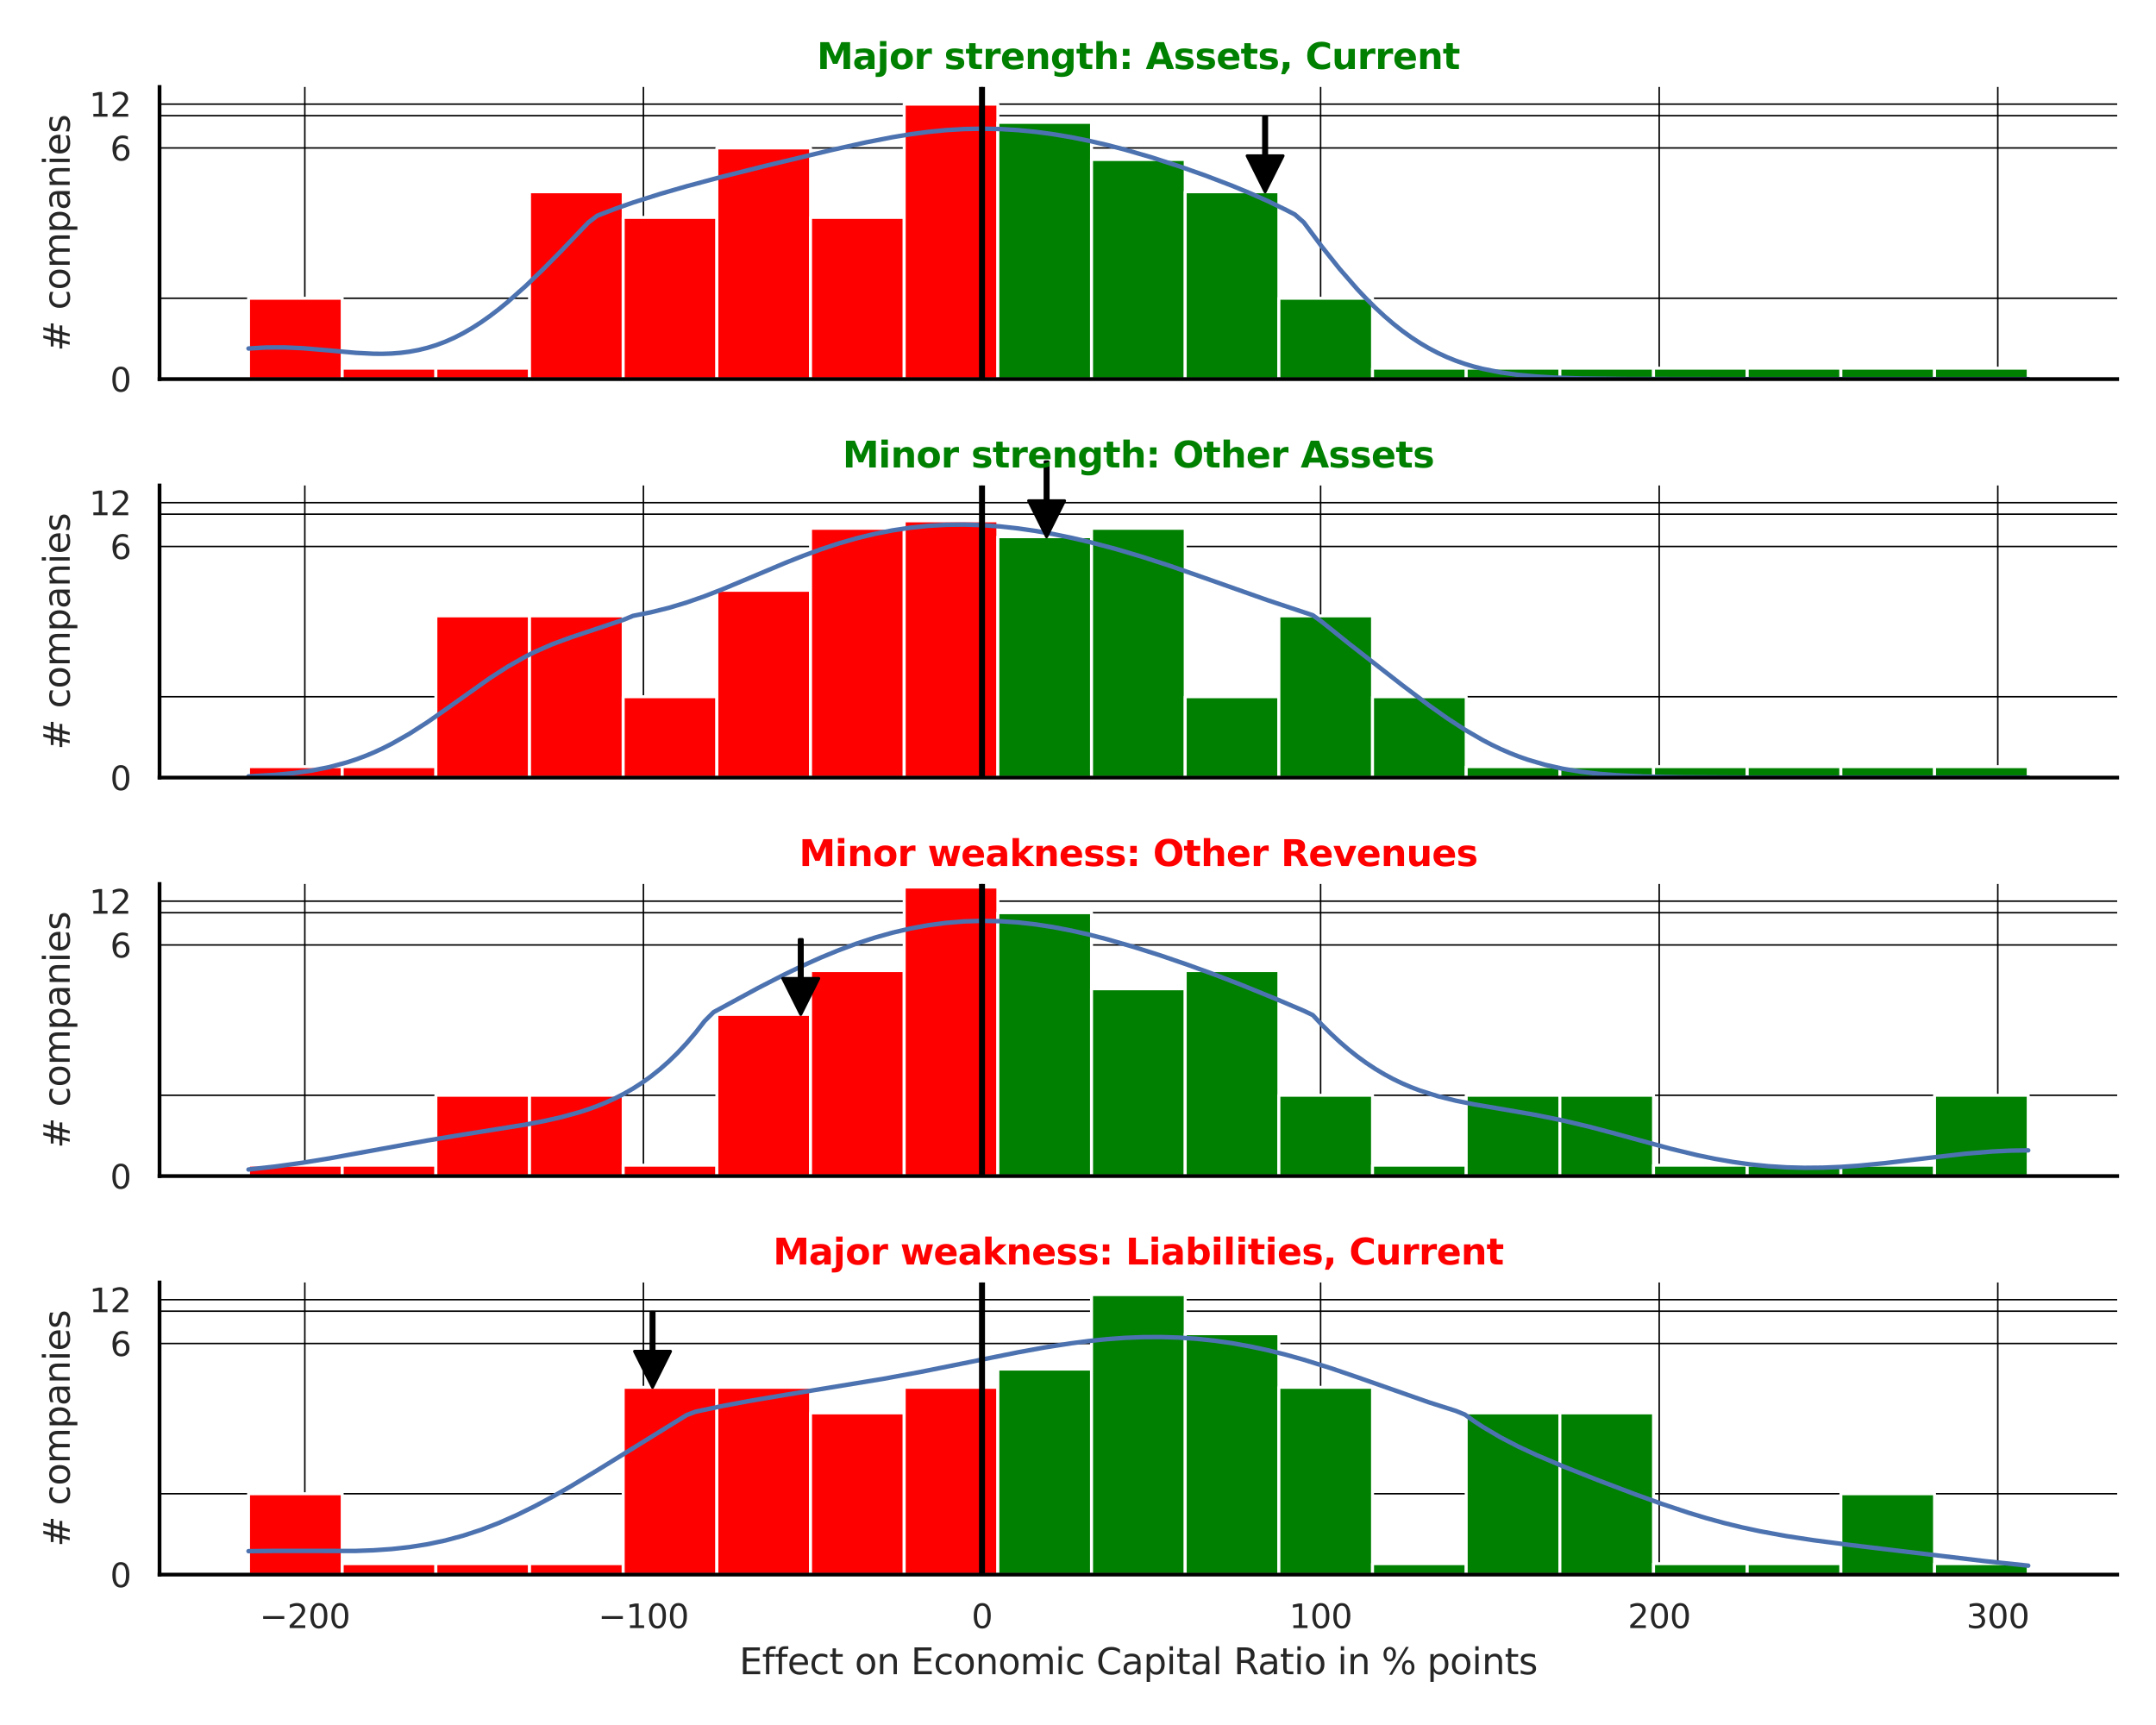 <?xml version="1.0" encoding="utf-8" standalone="no"?>
<!DOCTYPE svg PUBLIC "-//W3C//DTD SVG 1.1//EN"
  "http://www.w3.org/Graphics/SVG/1.1/DTD/svg11.dtd">
<svg xmlns:xlink="http://www.w3.org/1999/xlink" width="720pt" height="576pt" viewBox="0 0 720 576" xmlns="http://www.w3.org/2000/svg" version="1.1">
 <defs>
  <style type="text/css">*{stroke-linejoin: round; stroke-linecap: butt}</style>
 </defs>
 <g id="figure_1">
  <g id="patch_1">
   <path d="M 0 576 
L 720 576 
L 720 0 
L 0 0 
z
" style="fill: #ffffff"/>
  </g>
  <g id="axes_1">
   <g id="patch_2">
    <path d="M 53.28 126.585 
L 707.04 126.585 
L 707.04 29.04 
L 53.28 29.04 
z
" style="fill: #ffffff"/>
   </g>
   <g id="matplotlib.axis_1">
    <g id="xtick_1">
     <g id="line2d_1">
      <path d="M 101.797 126.585 
L 101.797 29.04 
" clip-path="url(#p1d31fcd8cb)" style="fill: none; stroke: #000000; stroke-width: 0.5; stroke-linecap: round"/>
     </g>
    </g>
    <g id="xtick_2">
     <g id="line2d_2">
      <path d="M 214.871 126.585 
L 214.871 29.04 
" clip-path="url(#p1d31fcd8cb)" style="fill: none; stroke: #000000; stroke-width: 0.5; stroke-linecap: round"/>
     </g>
    </g>
    <g id="xtick_3">
     <g id="line2d_3">
      <path d="M 327.945 126.585 
L 327.945 29.04 
" clip-path="url(#p1d31fcd8cb)" style="fill: none; stroke: #000000; stroke-width: 0.5; stroke-linecap: round"/>
     </g>
    </g>
    <g id="xtick_4">
     <g id="line2d_4">
      <path d="M 441.019 126.585 
L 441.019 29.04 
" clip-path="url(#p1d31fcd8cb)" style="fill: none; stroke: #000000; stroke-width: 0.5; stroke-linecap: round"/>
     </g>
    </g>
    <g id="xtick_5">
     <g id="line2d_5">
      <path d="M 554.093 126.585 
L 554.093 29.04 
" clip-path="url(#p1d31fcd8cb)" style="fill: none; stroke: #000000; stroke-width: 0.5; stroke-linecap: round"/>
     </g>
    </g>
    <g id="xtick_6">
     <g id="line2d_6">
      <path d="M 667.167 126.585 
L 667.167 29.04 
" clip-path="url(#p1d31fcd8cb)" style="fill: none; stroke: #000000; stroke-width: 0.5; stroke-linecap: round"/>
     </g>
    </g>
   </g>
   <g id="matplotlib.axis_2">
    <g id="ytick_1">
     <g id="line2d_7">
      <path d="M 53.28 126.585 
L 707.04 126.585 
" clip-path="url(#p1d31fcd8cb)" style="fill: none; stroke: #000000; stroke-width: 0.5; stroke-linecap: round"/>
     </g>
     <g id="text_1">
      <!-- 0 -->
      <g style="fill: #262626" transform="translate(36.781 130.764) scale(0.11 -0.11)">
       <defs>
        <path id="DejaVuSans-30" d="M 2034 4250 
Q 1547 4250 1301 3770 
Q 1056 3291 1056 2328 
Q 1056 1369 1301 889 
Q 1547 409 2034 409 
Q 2525 409 2770 889 
Q 3016 1369 3016 2328 
Q 3016 3291 2770 3770 
Q 2525 4250 2034 4250 
z
M 2034 4750 
Q 2819 4750 3233 4129 
Q 3647 3509 3647 2328 
Q 3647 1150 3233 529 
Q 2819 -91 2034 -91 
Q 1250 -91 836 529 
Q 422 1150 422 2328 
Q 422 3509 836 4129 
Q 1250 4750 2034 4750 
z
" transform="scale(0.016)"/>
       </defs>
       <use xlink:href="#DejaVuSans-30"/>
      </g>
     </g>
    </g>
    <g id="ytick_2">
     <g id="line2d_8">
      <path d="M 53.28 49.407 
L 707.04 49.407 
" clip-path="url(#p1d31fcd8cb)" style="fill: none; stroke: #000000; stroke-width: 0.5; stroke-linecap: round"/>
     </g>
     <g id="text_2">
      <!-- 6 -->
      <g style="fill: #262626" transform="translate(36.781 53.586) scale(0.11 -0.11)">
       <defs>
        <path id="DejaVuSans-36" d="M 2113 2584 
Q 1688 2584 1439 2293 
Q 1191 2003 1191 1497 
Q 1191 994 1439 701 
Q 1688 409 2113 409 
Q 2538 409 2786 701 
Q 3034 994 3034 1497 
Q 3034 2003 2786 2293 
Q 2538 2584 2113 2584 
z
M 3366 4563 
L 3366 3988 
Q 3128 4100 2886 4159 
Q 2644 4219 2406 4219 
Q 1781 4219 1451 3797 
Q 1122 3375 1075 2522 
Q 1259 2794 1537 2939 
Q 1816 3084 2150 3084 
Q 2853 3084 3261 2657 
Q 3669 2231 3669 1497 
Q 3669 778 3244 343 
Q 2819 -91 2113 -91 
Q 1303 -91 875 529 
Q 447 1150 447 2328 
Q 447 3434 972 4092 
Q 1497 4750 2381 4750 
Q 2619 4750 2861 4703 
Q 3103 4656 3366 4563 
z
" transform="scale(0.016)"/>
       </defs>
       <use xlink:href="#DejaVuSans-36"/>
      </g>
     </g>
    </g>
    <g id="ytick_3">
     <g id="line2d_9">
      <path d="M 53.28 34.779 
L 707.04 34.779 
" clip-path="url(#p1d31fcd8cb)" style="fill: none; stroke: #000000; stroke-width: 0.5; stroke-linecap: round"/>
     </g>
     <g id="text_3">
      <!-- 12 -->
      <g style="fill: #262626" transform="translate(29.782 38.958) scale(0.11 -0.11)">
       <defs>
        <path id="DejaVuSans-31" d="M 794 531 
L 1825 531 
L 1825 4091 
L 703 3866 
L 703 4441 
L 1819 4666 
L 2450 4666 
L 2450 531 
L 3481 531 
L 3481 0 
L 794 0 
L 794 531 
z
" transform="scale(0.016)"/>
        <path id="DejaVuSans-32" d="M 1228 531 
L 3431 531 
L 3431 0 
L 469 0 
L 469 531 
Q 828 903 1448 1529 
Q 2069 2156 2228 2338 
Q 2531 2678 2651 2914 
Q 2772 3150 2772 3378 
Q 2772 3750 2511 3984 
Q 2250 4219 1831 4219 
Q 1534 4219 1204 4116 
Q 875 4013 500 3803 
L 500 4441 
Q 881 4594 1212 4672 
Q 1544 4750 1819 4750 
Q 2544 4750 2975 4387 
Q 3406 4025 3406 3419 
Q 3406 3131 3298 2873 
Q 3191 2616 2906 2266 
Q 2828 2175 2409 1742 
Q 1991 1309 1228 531 
z
" transform="scale(0.016)"/>
       </defs>
       <use xlink:href="#DejaVuSans-31"/>
       <use xlink:href="#DejaVuSans-32" transform="translate(63.623 0)"/>
      </g>
     </g>
    </g>
    <g id="ytick_4">
     <g id="line2d_10">
      <path d="M 53.28 99.589 
L 707.04 99.589 
" clip-path="url(#p1d31fcd8cb)" style="fill: none; stroke: #000000; stroke-width: 0.5; stroke-linecap: round"/>
     </g>
    </g>
    <g id="ytick_5">
     <g id="line2d_11">
      <path d="M 53.28 38.627 
L 707.04 38.627 
" clip-path="url(#p1d31fcd8cb)" style="fill: none; stroke: #000000; stroke-width: 0.5; stroke-linecap: round"/>
     </g>
    </g>
    <g id="text_4">
     <!-- # companies -->
     <g style="fill: #262626" transform="translate(23.287 117.335) rotate(-90) scale(0.12 -0.12)">
      <defs>
       <path id="DejaVuSans-23" d="M 3272 2816 
L 2363 2816 
L 2100 1772 
L 3016 1772 
L 3272 2816 
z
M 2803 4594 
L 2478 3297 
L 3391 3297 
L 3719 4594 
L 4219 4594 
L 3897 3297 
L 4872 3297 
L 4872 2816 
L 3775 2816 
L 3519 1772 
L 4513 1772 
L 4513 1294 
L 3397 1294 
L 3072 0 
L 2572 0 
L 2894 1294 
L 1978 1294 
L 1656 0 
L 1153 0 
L 1478 1294 
L 494 1294 
L 494 1772 
L 1594 1772 
L 1856 2816 
L 850 2816 
L 850 3297 
L 1978 3297 
L 2297 4594 
L 2803 4594 
z
" transform="scale(0.016)"/>
       <path id="DejaVuSans-20" transform="scale(0.016)"/>
       <path id="DejaVuSans-63" d="M 3122 3366 
L 3122 2828 
Q 2878 2963 2633 3030 
Q 2388 3097 2138 3097 
Q 1578 3097 1268 2742 
Q 959 2388 959 1747 
Q 959 1106 1268 751 
Q 1578 397 2138 397 
Q 2388 397 2633 464 
Q 2878 531 3122 666 
L 3122 134 
Q 2881 22 2623 -34 
Q 2366 -91 2075 -91 
Q 1284 -91 818 406 
Q 353 903 353 1747 
Q 353 2603 823 3093 
Q 1294 3584 2113 3584 
Q 2378 3584 2631 3529 
Q 2884 3475 3122 3366 
z
" transform="scale(0.016)"/>
       <path id="DejaVuSans-6f" d="M 1959 3097 
Q 1497 3097 1228 2736 
Q 959 2375 959 1747 
Q 959 1119 1226 758 
Q 1494 397 1959 397 
Q 2419 397 2687 759 
Q 2956 1122 2956 1747 
Q 2956 2369 2687 2733 
Q 2419 3097 1959 3097 
z
M 1959 3584 
Q 2709 3584 3137 3096 
Q 3566 2609 3566 1747 
Q 3566 888 3137 398 
Q 2709 -91 1959 -91 
Q 1206 -91 779 398 
Q 353 888 353 1747 
Q 353 2609 779 3096 
Q 1206 3584 1959 3584 
z
" transform="scale(0.016)"/>
       <path id="DejaVuSans-6d" d="M 3328 2828 
Q 3544 3216 3844 3400 
Q 4144 3584 4550 3584 
Q 5097 3584 5394 3201 
Q 5691 2819 5691 2113 
L 5691 0 
L 5113 0 
L 5113 2094 
Q 5113 2597 4934 2840 
Q 4756 3084 4391 3084 
Q 3944 3084 3684 2787 
Q 3425 2491 3425 1978 
L 3425 0 
L 2847 0 
L 2847 2094 
Q 2847 2600 2669 2842 
Q 2491 3084 2119 3084 
Q 1678 3084 1418 2786 
Q 1159 2488 1159 1978 
L 1159 0 
L 581 0 
L 581 3500 
L 1159 3500 
L 1159 2956 
Q 1356 3278 1631 3431 
Q 1906 3584 2284 3584 
Q 2666 3584 2933 3390 
Q 3200 3197 3328 2828 
z
" transform="scale(0.016)"/>
       <path id="DejaVuSans-70" d="M 1159 525 
L 1159 -1331 
L 581 -1331 
L 581 3500 
L 1159 3500 
L 1159 2969 
Q 1341 3281 1617 3432 
Q 1894 3584 2278 3584 
Q 2916 3584 3314 3078 
Q 3713 2572 3713 1747 
Q 3713 922 3314 415 
Q 2916 -91 2278 -91 
Q 1894 -91 1617 61 
Q 1341 213 1159 525 
z
M 3116 1747 
Q 3116 2381 2855 2742 
Q 2594 3103 2138 3103 
Q 1681 3103 1420 2742 
Q 1159 2381 1159 1747 
Q 1159 1113 1420 752 
Q 1681 391 2138 391 
Q 2594 391 2855 752 
Q 3116 1113 3116 1747 
z
" transform="scale(0.016)"/>
       <path id="DejaVuSans-61" d="M 2194 1759 
Q 1497 1759 1228 1600 
Q 959 1441 959 1056 
Q 959 750 1161 570 
Q 1363 391 1709 391 
Q 2188 391 2477 730 
Q 2766 1069 2766 1631 
L 2766 1759 
L 2194 1759 
z
M 3341 1997 
L 3341 0 
L 2766 0 
L 2766 531 
Q 2569 213 2275 61 
Q 1981 -91 1556 -91 
Q 1019 -91 701 211 
Q 384 513 384 1019 
Q 384 1609 779 1909 
Q 1175 2209 1959 2209 
L 2766 2209 
L 2766 2266 
Q 2766 2663 2505 2880 
Q 2244 3097 1772 3097 
Q 1472 3097 1187 3025 
Q 903 2953 641 2809 
L 641 3341 
Q 956 3463 1253 3523 
Q 1550 3584 1831 3584 
Q 2591 3584 2966 3190 
Q 3341 2797 3341 1997 
z
" transform="scale(0.016)"/>
       <path id="DejaVuSans-6e" d="M 3513 2113 
L 3513 0 
L 2938 0 
L 2938 2094 
Q 2938 2591 2744 2837 
Q 2550 3084 2163 3084 
Q 1697 3084 1428 2787 
Q 1159 2491 1159 1978 
L 1159 0 
L 581 0 
L 581 3500 
L 1159 3500 
L 1159 2956 
Q 1366 3272 1645 3428 
Q 1925 3584 2291 3584 
Q 2894 3584 3203 3211 
Q 3513 2838 3513 2113 
z
" transform="scale(0.016)"/>
       <path id="DejaVuSans-69" d="M 603 3500 
L 1178 3500 
L 1178 0 
L 603 0 
L 603 3500 
z
M 603 4863 
L 1178 4863 
L 1178 4134 
L 603 4134 
L 603 4863 
z
" transform="scale(0.016)"/>
       <path id="DejaVuSans-65" d="M 3597 1894 
L 3597 1613 
L 953 1613 
Q 991 1019 1311 708 
Q 1631 397 2203 397 
Q 2534 397 2845 478 
Q 3156 559 3463 722 
L 3463 178 
Q 3153 47 2828 -22 
Q 2503 -91 2169 -91 
Q 1331 -91 842 396 
Q 353 884 353 1716 
Q 353 2575 817 3079 
Q 1281 3584 2069 3584 
Q 2775 3584 3186 3129 
Q 3597 2675 3597 1894 
z
M 3022 2063 
Q 3016 2534 2758 2815 
Q 2500 3097 2075 3097 
Q 1594 3097 1305 2825 
Q 1016 2553 972 2059 
L 3022 2063 
z
" transform="scale(0.016)"/>
       <path id="DejaVuSans-73" d="M 2834 3397 
L 2834 2853 
Q 2591 2978 2328 3040 
Q 2066 3103 1784 3103 
Q 1356 3103 1142 2972 
Q 928 2841 928 2578 
Q 928 2378 1081 2264 
Q 1234 2150 1697 2047 
L 1894 2003 
Q 2506 1872 2764 1633 
Q 3022 1394 3022 966 
Q 3022 478 2636 193 
Q 2250 -91 1575 -91 
Q 1294 -91 989 -36 
Q 684 19 347 128 
L 347 722 
Q 666 556 975 473 
Q 1284 391 1588 391 
Q 1994 391 2212 530 
Q 2431 669 2431 922 
Q 2431 1156 2273 1281 
Q 2116 1406 1581 1522 
L 1381 1569 
Q 847 1681 609 1914 
Q 372 2147 372 2553 
Q 372 3047 722 3315 
Q 1072 3584 1716 3584 
Q 2034 3584 2315 3537 
Q 2597 3491 2834 3397 
z
" transform="scale(0.016)"/>
      </defs>
      <use xlink:href="#DejaVuSans-23"/>
      <use xlink:href="#DejaVuSans-20" transform="translate(83.789 0)"/>
      <use xlink:href="#DejaVuSans-63" transform="translate(115.576 0)"/>
      <use xlink:href="#DejaVuSans-6f" transform="translate(170.557 0)"/>
      <use xlink:href="#DejaVuSans-6d" transform="translate(231.738 0)"/>
      <use xlink:href="#DejaVuSans-70" transform="translate(329.15 0)"/>
      <use xlink:href="#DejaVuSans-61" transform="translate(392.627 0)"/>
      <use xlink:href="#DejaVuSans-6e" transform="translate(453.906 0)"/>
      <use xlink:href="#DejaVuSans-69" transform="translate(517.285 0)"/>
      <use xlink:href="#DejaVuSans-65" transform="translate(545.068 0)"/>
      <use xlink:href="#DejaVuSans-73" transform="translate(606.592 0)"/>
     </g>
    </g>
   </g>
   <g id="patch_3">
    <path d="M 82.996 126.585 
L 114.277 126.585 
L 114.277 99.589 
L 82.996 99.589 
z
" clip-path="url(#p1d31fcd8cb)" style="fill: #ff0000; stroke: #ffffff; stroke-linejoin: miter"/>
   </g>
   <g id="patch_4">
    <path d="M 114.277 126.585 
L 145.557 126.585 
L 145.557 122.93 
L 114.277 122.93 
z
" clip-path="url(#p1d31fcd8cb)" style="fill: #ff0000; stroke: #ffffff; stroke-linejoin: miter"/>
   </g>
   <g id="patch_5">
    <path d="M 145.557 126.585 
L 176.838 126.585 
L 176.838 122.93 
L 145.557 122.93 
z
" clip-path="url(#p1d31fcd8cb)" style="fill: #ff0000; stroke: #ffffff; stroke-linejoin: miter"/>
   </g>
   <g id="patch_6">
    <path d="M 176.838 126.585 
L 208.118 126.585 
L 208.118 64.035 
L 176.838 64.035 
z
" clip-path="url(#p1d31fcd8cb)" style="fill: #ff0000; stroke: #ffffff; stroke-linejoin: miter"/>
   </g>
   <g id="patch_7">
    <path d="M 208.118 126.585 
L 239.398 126.585 
L 239.398 72.592 
L 208.118 72.592 
z
" clip-path="url(#p1d31fcd8cb)" style="fill: #ff0000; stroke: #ffffff; stroke-linejoin: miter"/>
   </g>
   <g id="patch_8">
    <path d="M 239.398 126.585 
L 270.679 126.585 
L 270.679 49.407 
L 239.398 49.407 
z
" clip-path="url(#p1d31fcd8cb)" style="fill: #ff0000; stroke: #ffffff; stroke-linejoin: miter"/>
   </g>
   <g id="patch_9">
    <path d="M 270.679 126.585 
L 301.959 126.585 
L 301.959 72.592 
L 270.679 72.592 
z
" clip-path="url(#p1d31fcd8cb)" style="fill: #ff0000; stroke: #ffffff; stroke-linejoin: miter"/>
   </g>
   <g id="patch_10">
    <path d="M 301.959 126.585 
L 333.239 126.585 
L 333.239 34.779 
L 301.959 34.779 
z
" clip-path="url(#p1d31fcd8cb)" style="fill: #ff0000; stroke: #ffffff; stroke-linejoin: miter"/>
   </g>
   <g id="patch_11">
    <path d="M 333.239 126.585 
L 364.52 126.585 
L 364.52 40.85 
L 333.239 40.85 
z
" clip-path="url(#p1d31fcd8cb)" style="fill: #008000; stroke: #ffffff; stroke-linejoin: miter"/>
   </g>
   <g id="patch_12">
    <path d="M 364.52 126.585 
L 395.8 126.585 
L 395.8 53.255 
L 364.52 53.255 
z
" clip-path="url(#p1d31fcd8cb)" style="fill: #008000; stroke: #ffffff; stroke-linejoin: miter"/>
   </g>
   <g id="patch_13">
    <path d="M 395.8 126.585 
L 427.081 126.585 
L 427.081 64.035 
L 395.8 64.035 
z
" clip-path="url(#p1d31fcd8cb)" style="fill: #008000; stroke: #ffffff; stroke-linejoin: miter"/>
   </g>
   <g id="patch_14">
    <path d="M 427.081 126.585 
L 458.361 126.585 
L 458.361 99.589 
L 427.081 99.589 
z
" clip-path="url(#p1d31fcd8cb)" style="fill: #008000; stroke: #ffffff; stroke-linejoin: miter"/>
   </g>
   <g id="patch_15">
    <path d="M 458.361 126.585 
L 489.641 126.585 
L 489.641 122.93 
L 458.361 122.93 
z
" clip-path="url(#p1d31fcd8cb)" style="fill: #008000; stroke: #ffffff; stroke-linejoin: miter"/>
   </g>
   <g id="patch_16">
    <path d="M 489.641 126.585 
L 520.922 126.585 
L 520.922 122.93 
L 489.641 122.93 
z
" clip-path="url(#p1d31fcd8cb)" style="fill: #008000; stroke: #ffffff; stroke-linejoin: miter"/>
   </g>
   <g id="patch_17">
    <path d="M 520.922 126.585 
L 552.202 126.585 
L 552.202 122.93 
L 520.922 122.93 
z
" clip-path="url(#p1d31fcd8cb)" style="fill: #008000; stroke: #ffffff; stroke-linejoin: miter"/>
   </g>
   <g id="patch_18">
    <path d="M 552.202 126.585 
L 583.482 126.585 
L 583.482 122.93 
L 552.202 122.93 
z
" clip-path="url(#p1d31fcd8cb)" style="fill: #008000; stroke: #ffffff; stroke-linejoin: miter"/>
   </g>
   <g id="patch_19">
    <path d="M 583.482 126.585 
L 614.763 126.585 
L 614.763 122.93 
L 583.482 122.93 
z
" clip-path="url(#p1d31fcd8cb)" style="fill: #008000; stroke: #ffffff; stroke-linejoin: miter"/>
   </g>
   <g id="patch_20">
    <path d="M 614.763 126.585 
L 646.043 126.585 
L 646.043 122.93 
L 614.763 122.93 
z
" clip-path="url(#p1d31fcd8cb)" style="fill: #008000; stroke: #ffffff; stroke-linejoin: miter"/>
   </g>
   <g id="patch_21">
    <path d="M 646.043 126.585 
L 677.324 126.585 
L 677.324 122.93 
L 646.043 122.93 
z
" clip-path="url(#p1d31fcd8cb)" style="fill: #008000; stroke: #ffffff; stroke-linejoin: miter"/>
   </g>
   <g id="line2d_12">
    <path d="M 82.996 116.369 
L 88.97 116.025 
L 94.943 115.998 
L 100.916 116.258 
L 109.875 117.011 
L 118.835 117.817 
L 124.808 118.121 
L 127.795 118.14 
L 130.781 118.043 
L 133.768 117.811 
L 136.755 117.427 
L 139.741 116.875 
L 142.728 116.144 
L 145.714 115.222 
L 148.701 114.102 
L 151.687 112.78 
L 154.674 111.255 
L 157.661 109.529 
L 160.647 107.609 
L 163.634 105.502 
L 166.62 103.221 
L 169.607 100.778 
L 175.58 95.474 
L 181.553 89.728 
L 187.526 83.677 
L 196.486 74.284 
L 199.473 72.02 
L 205.446 69.718 
L 211.419 67.624 
L 220.379 64.777 
L 229.338 62.182 
L 241.285 58.981 
L 256.217 55.238 
L 277.123 50.23 
L 289.07 47.563 
L 298.029 45.813 
L 304.002 44.831 
L 309.976 44.035 
L 315.949 43.45 
L 321.922 43.092 
L 327.895 42.971 
L 333.868 43.088 
L 339.841 43.44 
L 345.814 44.02 
L 351.788 44.818 
L 357.761 45.824 
L 363.734 47.025 
L 369.707 48.409 
L 375.68 49.959 
L 384.64 52.564 
L 393.6 55.459 
L 402.559 58.617 
L 411.519 62.048 
L 417.492 64.521 
L 423.465 67.182 
L 429.438 70.077 
L 432.425 71.627 
L 435.412 74.264 
L 441.385 82.295 
L 447.358 89.78 
L 453.331 96.631 
L 456.318 99.79 
L 459.304 102.759 
L 462.291 105.53 
L 465.277 108.097 
L 468.264 110.458 
L 471.25 112.612 
L 474.237 114.561 
L 477.223 116.312 
L 480.21 117.87 
L 483.197 119.246 
L 486.183 120.451 
L 489.17 121.496 
L 492.156 122.395 
L 495.143 123.161 
L 501.116 124.352 
L 507.089 125.174 
L 513.062 125.721 
L 519.035 126.073 
L 527.995 126.365 
L 542.928 126.539 
L 575.78 126.584 
L 677.324 126.585 
L 677.324 126.585 
" clip-path="url(#p1d31fcd8cb)" style="fill: none; stroke: #4c72b0; stroke-width: 1.5; stroke-linecap: round"/>
   </g>
   <g id="line2d_13">
    <path d="M 327.945 126.585 
L 327.945 29.04 
" clip-path="url(#p1d31fcd8cb)" style="fill: none; stroke: #000000; stroke-width: 2; stroke-linecap: round"/>
   </g>
   <g id="patch_22">
    <path d="M 53.28 126.585 
L 53.28 29.04 
" style="fill: none; stroke: #000000; stroke-width: 1.25; stroke-linejoin: miter; stroke-linecap: square"/>
   </g>
   <g id="patch_23">
    <path d="M 53.28 126.585 
L 707.04 126.585 
" style="fill: none; stroke: #000000; stroke-width: 1.25; stroke-linejoin: miter; stroke-linecap: square"/>
   </g>
   <g id="patch_24">
    <path d="M 422.987 39.035 
Q 422.987 45.534 422.987 52.033 
L 428.487 52.033 
Q 425.487 58.034 422.487 64.035 
Q 419.487 58.034 416.487 52.033 
L 421.987 52.033 
Q 421.987 45.534 421.987 39.035 
L 422.987 39.035 
z
" style="stroke: #000000; stroke-linecap: round"/>
   </g>
   <g id="text_5">
    <!-- Major strength: Assets, Current -->
    <g style="fill: #008000" transform="translate(272.791 23.04) scale(0.12 -0.12)">
     <defs>
      <path id="DejaVuSans-Bold-4d" d="M 588 4666 
L 2119 4666 
L 3181 2169 
L 4250 4666 
L 5778 4666 
L 5778 0 
L 4641 0 
L 4641 3413 
L 3566 897 
L 2803 897 
L 1728 3413 
L 1728 0 
L 588 0 
L 588 4666 
z
" transform="scale(0.016)"/>
      <path id="DejaVuSans-Bold-61" d="M 2106 1575 
Q 1756 1575 1579 1456 
Q 1403 1338 1403 1106 
Q 1403 894 1545 773 
Q 1688 653 1941 653 
Q 2256 653 2472 879 
Q 2688 1106 2688 1447 
L 2688 1575 
L 2106 1575 
z
M 3816 1997 
L 3816 0 
L 2688 0 
L 2688 519 
Q 2463 200 2181 54 
Q 1900 -91 1497 -91 
Q 953 -91 614 226 
Q 275 544 275 1050 
Q 275 1666 698 1953 
Q 1122 2241 2028 2241 
L 2688 2241 
L 2688 2328 
Q 2688 2594 2478 2717 
Q 2269 2841 1825 2841 
Q 1466 2841 1156 2769 
Q 847 2697 581 2553 
L 581 3406 
Q 941 3494 1303 3539 
Q 1666 3584 2028 3584 
Q 2975 3584 3395 3211 
Q 3816 2838 3816 1997 
z
" transform="scale(0.016)"/>
      <path id="DejaVuSans-Bold-6a" d="M 538 3500 
L 1656 3500 
L 1656 63 
Q 1656 -641 1318 -1011 
Q 981 -1381 341 -1381 
L -213 -1381 
L -213 -647 
L -19 -647 
Q 300 -647 419 -503 
Q 538 -359 538 63 
L 538 3500 
z
M 538 4863 
L 1656 4863 
L 1656 3950 
L 538 3950 
L 538 4863 
z
" transform="scale(0.016)"/>
      <path id="DejaVuSans-Bold-6f" d="M 2203 2784 
Q 1831 2784 1636 2517 
Q 1441 2250 1441 1747 
Q 1441 1244 1636 976 
Q 1831 709 2203 709 
Q 2569 709 2762 976 
Q 2956 1244 2956 1747 
Q 2956 2250 2762 2517 
Q 2569 2784 2203 2784 
z
M 2203 3584 
Q 3106 3584 3614 3096 
Q 4122 2609 4122 1747 
Q 4122 884 3614 396 
Q 3106 -91 2203 -91 
Q 1297 -91 786 396 
Q 275 884 275 1747 
Q 275 2609 786 3096 
Q 1297 3584 2203 3584 
z
" transform="scale(0.016)"/>
      <path id="DejaVuSans-Bold-72" d="M 3138 2547 
Q 2991 2616 2845 2648 
Q 2700 2681 2553 2681 
Q 2122 2681 1889 2404 
Q 1656 2128 1656 1613 
L 1656 0 
L 538 0 
L 538 3500 
L 1656 3500 
L 1656 2925 
Q 1872 3269 2151 3426 
Q 2431 3584 2822 3584 
Q 2878 3584 2943 3579 
Q 3009 3575 3134 3559 
L 3138 2547 
z
" transform="scale(0.016)"/>
      <path id="DejaVuSans-Bold-20" transform="scale(0.016)"/>
      <path id="DejaVuSans-Bold-73" d="M 3272 3391 
L 3272 2541 
Q 2913 2691 2578 2766 
Q 2244 2841 1947 2841 
Q 1628 2841 1473 2761 
Q 1319 2681 1319 2516 
Q 1319 2381 1436 2309 
Q 1553 2238 1856 2203 
L 2053 2175 
Q 2913 2066 3209 1816 
Q 3506 1566 3506 1031 
Q 3506 472 3093 190 
Q 2681 -91 1863 -91 
Q 1516 -91 1145 -36 
Q 775 19 384 128 
L 384 978 
Q 719 816 1070 734 
Q 1422 653 1784 653 
Q 2113 653 2278 743 
Q 2444 834 2444 1013 
Q 2444 1163 2330 1236 
Q 2216 1309 1875 1350 
L 1678 1375 
Q 931 1469 631 1722 
Q 331 1975 331 2491 
Q 331 3047 712 3315 
Q 1094 3584 1881 3584 
Q 2191 3584 2531 3537 
Q 2872 3491 3272 3391 
z
" transform="scale(0.016)"/>
      <path id="DejaVuSans-Bold-74" d="M 1759 4494 
L 1759 3500 
L 2913 3500 
L 2913 2700 
L 1759 2700 
L 1759 1216 
Q 1759 972 1856 886 
Q 1953 800 2241 800 
L 2816 800 
L 2816 0 
L 1856 0 
Q 1194 0 917 276 
Q 641 553 641 1216 
L 641 2700 
L 84 2700 
L 84 3500 
L 641 3500 
L 641 4494 
L 1759 4494 
z
" transform="scale(0.016)"/>
      <path id="DejaVuSans-Bold-65" d="M 4031 1759 
L 4031 1441 
L 1416 1441 
Q 1456 1047 1700 850 
Q 1944 653 2381 653 
Q 2734 653 3104 758 
Q 3475 863 3866 1075 
L 3866 213 
Q 3469 63 3072 -14 
Q 2675 -91 2278 -91 
Q 1328 -91 801 392 
Q 275 875 275 1747 
Q 275 2603 792 3093 
Q 1309 3584 2216 3584 
Q 3041 3584 3536 3087 
Q 4031 2591 4031 1759 
z
M 2881 2131 
Q 2881 2450 2695 2645 
Q 2509 2841 2209 2841 
Q 1884 2841 1681 2658 
Q 1478 2475 1428 2131 
L 2881 2131 
z
" transform="scale(0.016)"/>
      <path id="DejaVuSans-Bold-6e" d="M 4056 2131 
L 4056 0 
L 2931 0 
L 2931 347 
L 2931 1631 
Q 2931 2084 2911 2256 
Q 2891 2428 2841 2509 
Q 2775 2619 2662 2680 
Q 2550 2741 2406 2741 
Q 2056 2741 1856 2470 
Q 1656 2200 1656 1722 
L 1656 0 
L 538 0 
L 538 3500 
L 1656 3500 
L 1656 2988 
Q 1909 3294 2193 3439 
Q 2478 3584 2822 3584 
Q 3428 3584 3742 3212 
Q 4056 2841 4056 2131 
z
" transform="scale(0.016)"/>
      <path id="DejaVuSans-Bold-67" d="M 2919 594 
Q 2688 288 2409 144 
Q 2131 0 1766 0 
Q 1125 0 706 504 
Q 288 1009 288 1791 
Q 288 2575 706 3076 
Q 1125 3578 1766 3578 
Q 2131 3578 2409 3434 
Q 2688 3291 2919 2981 
L 2919 3500 
L 4044 3500 
L 4044 353 
Q 4044 -491 3511 -936 
Q 2978 -1381 1966 -1381 
Q 1638 -1381 1331 -1331 
Q 1025 -1281 716 -1178 
L 716 -306 
Q 1009 -475 1290 -558 
Q 1572 -641 1856 -641 
Q 2406 -641 2662 -400 
Q 2919 -159 2919 353 
L 2919 594 
z
M 2181 2772 
Q 1834 2772 1640 2515 
Q 1447 2259 1447 1791 
Q 1447 1309 1634 1061 
Q 1822 813 2181 813 
Q 2531 813 2725 1069 
Q 2919 1325 2919 1791 
Q 2919 2259 2725 2515 
Q 2531 2772 2181 2772 
z
" transform="scale(0.016)"/>
      <path id="DejaVuSans-Bold-68" d="M 4056 2131 
L 4056 0 
L 2931 0 
L 2931 347 
L 2931 1625 
Q 2931 2084 2911 2256 
Q 2891 2428 2841 2509 
Q 2775 2619 2662 2680 
Q 2550 2741 2406 2741 
Q 2056 2741 1856 2470 
Q 1656 2200 1656 1722 
L 1656 0 
L 538 0 
L 538 4863 
L 1656 4863 
L 1656 2988 
Q 1909 3294 2193 3439 
Q 2478 3584 2822 3584 
Q 3428 3584 3742 3212 
Q 4056 2841 4056 2131 
z
" transform="scale(0.016)"/>
      <path id="DejaVuSans-Bold-3a" d="M 716 3500 
L 1844 3500 
L 1844 2291 
L 716 2291 
L 716 3500 
z
M 716 1209 
L 1844 1209 
L 1844 0 
L 716 0 
L 716 1209 
z
" transform="scale(0.016)"/>
      <path id="DejaVuSans-Bold-41" d="M 3419 850 
L 1538 850 
L 1241 0 
L 31 0 
L 1759 4666 
L 3194 4666 
L 4922 0 
L 3713 0 
L 3419 850 
z
M 1838 1716 
L 3116 1716 
L 2478 3572 
L 1838 1716 
z
" transform="scale(0.016)"/>
      <path id="DejaVuSans-Bold-2c" d="M 653 1209 
L 1778 1209 
L 1778 256 
L 1006 -909 
L 341 -909 
L 653 256 
L 653 1209 
z
" transform="scale(0.016)"/>
      <path id="DejaVuSans-Bold-43" d="M 4288 256 
Q 3956 84 3597 -3 
Q 3238 -91 2847 -91 
Q 1681 -91 1000 561 
Q 319 1213 319 2328 
Q 319 3447 1000 4098 
Q 1681 4750 2847 4750 
Q 3238 4750 3597 4662 
Q 3956 4575 4288 4403 
L 4288 3438 
Q 3953 3666 3628 3772 
Q 3303 3878 2944 3878 
Q 2300 3878 1931 3465 
Q 1563 3053 1563 2328 
Q 1563 1606 1931 1193 
Q 2300 781 2944 781 
Q 3303 781 3628 887 
Q 3953 994 4288 1222 
L 4288 256 
z
" transform="scale(0.016)"/>
      <path id="DejaVuSans-Bold-75" d="M 500 1363 
L 500 3500 
L 1625 3500 
L 1625 3150 
Q 1625 2866 1622 2436 
Q 1619 2006 1619 1863 
Q 1619 1441 1641 1255 
Q 1663 1069 1716 984 
Q 1784 875 1895 815 
Q 2006 756 2150 756 
Q 2500 756 2700 1025 
Q 2900 1294 2900 1772 
L 2900 3500 
L 4019 3500 
L 4019 0 
L 2900 0 
L 2900 506 
Q 2647 200 2364 54 
Q 2081 -91 1741 -91 
Q 1134 -91 817 281 
Q 500 653 500 1363 
z
" transform="scale(0.016)"/>
     </defs>
     <use xlink:href="#DejaVuSans-Bold-4d"/>
     <use xlink:href="#DejaVuSans-Bold-61" transform="translate(99.512 0)"/>
     <use xlink:href="#DejaVuSans-Bold-6a" transform="translate(166.992 0)"/>
     <use xlink:href="#DejaVuSans-Bold-6f" transform="translate(201.27 0)"/>
     <use xlink:href="#DejaVuSans-Bold-72" transform="translate(269.971 0)"/>
     <use xlink:href="#DejaVuSans-Bold-20" transform="translate(319.287 0)"/>
     <use xlink:href="#DejaVuSans-Bold-73" transform="translate(354.102 0)"/>
     <use xlink:href="#DejaVuSans-Bold-74" transform="translate(413.623 0)"/>
     <use xlink:href="#DejaVuSans-Bold-72" transform="translate(461.426 0)"/>
     <use xlink:href="#DejaVuSans-Bold-65" transform="translate(510.742 0)"/>
     <use xlink:href="#DejaVuSans-Bold-6e" transform="translate(578.564 0)"/>
     <use xlink:href="#DejaVuSans-Bold-67" transform="translate(649.756 0)"/>
     <use xlink:href="#DejaVuSans-Bold-74" transform="translate(721.338 0)"/>
     <use xlink:href="#DejaVuSans-Bold-68" transform="translate(769.141 0)"/>
     <use xlink:href="#DejaVuSans-Bold-3a" transform="translate(840.332 0)"/>
     <use xlink:href="#DejaVuSans-Bold-20" transform="translate(880.322 0)"/>
     <use xlink:href="#DejaVuSans-Bold-41" transform="translate(915.137 0)"/>
     <use xlink:href="#DejaVuSans-Bold-73" transform="translate(992.529 0)"/>
     <use xlink:href="#DejaVuSans-Bold-73" transform="translate(1052.051 0)"/>
     <use xlink:href="#DejaVuSans-Bold-65" transform="translate(1111.572 0)"/>
     <use xlink:href="#DejaVuSans-Bold-74" transform="translate(1179.395 0)"/>
     <use xlink:href="#DejaVuSans-Bold-73" transform="translate(1227.197 0)"/>
     <use xlink:href="#DejaVuSans-Bold-2c" transform="translate(1286.719 0)"/>
     <use xlink:href="#DejaVuSans-Bold-20" transform="translate(1324.707 0)"/>
     <use xlink:href="#DejaVuSans-Bold-43" transform="translate(1359.521 0)"/>
     <use xlink:href="#DejaVuSans-Bold-75" transform="translate(1432.91 0)"/>
     <use xlink:href="#DejaVuSans-Bold-72" transform="translate(1504.102 0)"/>
     <use xlink:href="#DejaVuSans-Bold-72" transform="translate(1553.418 0)"/>
     <use xlink:href="#DejaVuSans-Bold-65" transform="translate(1602.734 0)"/>
     <use xlink:href="#DejaVuSans-Bold-6e" transform="translate(1670.557 0)"/>
     <use xlink:href="#DejaVuSans-Bold-74" transform="translate(1741.748 0)"/>
    </g>
   </g>
  </g>
  <g id="axes_2">
   <g id="patch_25">
    <path d="M 53.28 259.65 
L 707.04 259.65 
L 707.04 162.105 
L 53.28 162.105 
z
" style="fill: #ffffff"/>
   </g>
   <g id="matplotlib.axis_3">
    <g id="xtick_7">
     <g id="line2d_14">
      <path d="M 101.797 259.65 
L 101.797 162.105 
" clip-path="url(#p9a1627e052)" style="fill: none; stroke: #000000; stroke-width: 0.5; stroke-linecap: round"/>
     </g>
    </g>
    <g id="xtick_8">
     <g id="line2d_15">
      <path d="M 214.871 259.65 
L 214.871 162.105 
" clip-path="url(#p9a1627e052)" style="fill: none; stroke: #000000; stroke-width: 0.5; stroke-linecap: round"/>
     </g>
    </g>
    <g id="xtick_9">
     <g id="line2d_16">
      <path d="M 327.945 259.65 
L 327.945 162.105 
" clip-path="url(#p9a1627e052)" style="fill: none; stroke: #000000; stroke-width: 0.5; stroke-linecap: round"/>
     </g>
    </g>
    <g id="xtick_10">
     <g id="line2d_17">
      <path d="M 441.019 259.65 
L 441.019 162.105 
" clip-path="url(#p9a1627e052)" style="fill: none; stroke: #000000; stroke-width: 0.5; stroke-linecap: round"/>
     </g>
    </g>
    <g id="xtick_11">
     <g id="line2d_18">
      <path d="M 554.093 259.65 
L 554.093 162.105 
" clip-path="url(#p9a1627e052)" style="fill: none; stroke: #000000; stroke-width: 0.5; stroke-linecap: round"/>
     </g>
    </g>
    <g id="xtick_12">
     <g id="line2d_19">
      <path d="M 667.167 259.65 
L 667.167 162.105 
" clip-path="url(#p9a1627e052)" style="fill: none; stroke: #000000; stroke-width: 0.5; stroke-linecap: round"/>
     </g>
    </g>
   </g>
   <g id="matplotlib.axis_4">
    <g id="ytick_6">
     <g id="line2d_20">
      <path d="M 53.28 259.65 
L 707.04 259.65 
" clip-path="url(#p9a1627e052)" style="fill: none; stroke: #000000; stroke-width: 0.5; stroke-linecap: round"/>
     </g>
     <g id="text_6">
      <!-- 0 -->
      <g style="fill: #262626" transform="translate(36.781 263.829) scale(0.11 -0.11)">
       <use xlink:href="#DejaVuSans-30"/>
      </g>
     </g>
    </g>
    <g id="ytick_7">
     <g id="line2d_21">
      <path d="M 53.28 182.472 
L 707.04 182.472 
" clip-path="url(#p9a1627e052)" style="fill: none; stroke: #000000; stroke-width: 0.5; stroke-linecap: round"/>
     </g>
     <g id="text_7">
      <!-- 6 -->
      <g style="fill: #262626" transform="translate(36.781 186.651) scale(0.11 -0.11)">
       <use xlink:href="#DejaVuSans-36"/>
      </g>
     </g>
    </g>
    <g id="ytick_8">
     <g id="line2d_22">
      <path d="M 53.28 167.844 
L 707.04 167.844 
" clip-path="url(#p9a1627e052)" style="fill: none; stroke: #000000; stroke-width: 0.5; stroke-linecap: round"/>
     </g>
     <g id="text_8">
      <!-- 12 -->
      <g style="fill: #262626" transform="translate(29.782 172.023) scale(0.11 -0.11)">
       <use xlink:href="#DejaVuSans-31"/>
       <use xlink:href="#DejaVuSans-32" transform="translate(63.623 0)"/>
      </g>
     </g>
    </g>
    <g id="ytick_9">
     <g id="line2d_23">
      <path d="M 53.28 232.654 
L 707.04 232.654 
" clip-path="url(#p9a1627e052)" style="fill: none; stroke: #000000; stroke-width: 0.5; stroke-linecap: round"/>
     </g>
    </g>
    <g id="ytick_10">
     <g id="line2d_24">
      <path d="M 53.28 171.692 
L 707.04 171.692 
" clip-path="url(#p9a1627e052)" style="fill: none; stroke: #000000; stroke-width: 0.5; stroke-linecap: round"/>
     </g>
    </g>
    <g id="text_9">
     <!-- # companies -->
     <g style="fill: #262626" transform="translate(23.287 250.4) rotate(-90) scale(0.12 -0.12)">
      <use xlink:href="#DejaVuSans-23"/>
      <use xlink:href="#DejaVuSans-20" transform="translate(83.789 0)"/>
      <use xlink:href="#DejaVuSans-63" transform="translate(115.576 0)"/>
      <use xlink:href="#DejaVuSans-6f" transform="translate(170.557 0)"/>
      <use xlink:href="#DejaVuSans-6d" transform="translate(231.738 0)"/>
      <use xlink:href="#DejaVuSans-70" transform="translate(329.15 0)"/>
      <use xlink:href="#DejaVuSans-61" transform="translate(392.627 0)"/>
      <use xlink:href="#DejaVuSans-6e" transform="translate(453.906 0)"/>
      <use xlink:href="#DejaVuSans-69" transform="translate(517.285 0)"/>
      <use xlink:href="#DejaVuSans-65" transform="translate(545.068 0)"/>
      <use xlink:href="#DejaVuSans-73" transform="translate(606.592 0)"/>
     </g>
    </g>
   </g>
   <g id="patch_26">
    <path d="M 82.996 259.65 
L 114.277 259.65 
L 114.277 255.995 
L 82.996 255.995 
z
" clip-path="url(#p9a1627e052)" style="fill: #ff0000; stroke: #ffffff; stroke-linejoin: miter"/>
   </g>
   <g id="patch_27">
    <path d="M 114.277 259.65 
L 145.557 259.65 
L 145.557 255.995 
L 114.277 255.995 
z
" clip-path="url(#p9a1627e052)" style="fill: #ff0000; stroke: #ffffff; stroke-linejoin: miter"/>
   </g>
   <g id="patch_28">
    <path d="M 145.557 259.65 
L 176.838 259.65 
L 176.838 205.657 
L 145.557 205.657 
z
" clip-path="url(#p9a1627e052)" style="fill: #ff0000; stroke: #ffffff; stroke-linejoin: miter"/>
   </g>
   <g id="patch_29">
    <path d="M 176.838 259.65 
L 208.118 259.65 
L 208.118 205.657 
L 176.838 205.657 
z
" clip-path="url(#p9a1627e052)" style="fill: #ff0000; stroke: #ffffff; stroke-linejoin: miter"/>
   </g>
   <g id="patch_30">
    <path d="M 208.118 259.65 
L 239.398 259.65 
L 239.398 232.654 
L 208.118 232.654 
z
" clip-path="url(#p9a1627e052)" style="fill: #ff0000; stroke: #ffffff; stroke-linejoin: miter"/>
   </g>
   <g id="patch_31">
    <path d="M 239.398 259.65 
L 270.679 259.65 
L 270.679 197.1 
L 239.398 197.1 
z
" clip-path="url(#p9a1627e052)" style="fill: #ff0000; stroke: #ffffff; stroke-linejoin: miter"/>
   </g>
   <g id="patch_32">
    <path d="M 270.679 259.65 
L 301.959 259.65 
L 301.959 176.401 
L 270.679 176.401 
z
" clip-path="url(#p9a1627e052)" style="fill: #ff0000; stroke: #ffffff; stroke-linejoin: miter"/>
   </g>
   <g id="patch_33">
    <path d="M 301.959 259.65 
L 333.239 259.65 
L 333.239 173.915 
L 301.959 173.915 
z
" clip-path="url(#p9a1627e052)" style="fill: #ff0000; stroke: #ffffff; stroke-linejoin: miter"/>
   </g>
   <g id="patch_34">
    <path d="M 333.239 259.65 
L 364.52 259.65 
L 364.52 179.219 
L 333.239 179.219 
z
" clip-path="url(#p9a1627e052)" style="fill: #008000; stroke: #ffffff; stroke-linejoin: miter"/>
   </g>
   <g id="patch_35">
    <path d="M 364.52 259.65 
L 395.8 259.65 
L 395.8 176.401 
L 364.52 176.401 
z
" clip-path="url(#p9a1627e052)" style="fill: #008000; stroke: #ffffff; stroke-linejoin: miter"/>
   </g>
   <g id="patch_36">
    <path d="M 395.8 259.65 
L 427.081 259.65 
L 427.081 232.654 
L 395.8 232.654 
z
" clip-path="url(#p9a1627e052)" style="fill: #008000; stroke: #ffffff; stroke-linejoin: miter"/>
   </g>
   <g id="patch_37">
    <path d="M 427.081 259.65 
L 458.361 259.65 
L 458.361 205.657 
L 427.081 205.657 
z
" clip-path="url(#p9a1627e052)" style="fill: #008000; stroke: #ffffff; stroke-linejoin: miter"/>
   </g>
   <g id="patch_38">
    <path d="M 458.361 259.65 
L 489.641 259.65 
L 489.641 232.654 
L 458.361 232.654 
z
" clip-path="url(#p9a1627e052)" style="fill: #008000; stroke: #ffffff; stroke-linejoin: miter"/>
   </g>
   <g id="patch_39">
    <path d="M 489.641 259.65 
L 520.922 259.65 
L 520.922 255.995 
L 489.641 255.995 
z
" clip-path="url(#p9a1627e052)" style="fill: #008000; stroke: #ffffff; stroke-linejoin: miter"/>
   </g>
   <g id="patch_40">
    <path d="M 520.922 259.65 
L 552.202 259.65 
L 552.202 255.995 
L 520.922 255.995 
z
" clip-path="url(#p9a1627e052)" style="fill: #008000; stroke: #ffffff; stroke-linejoin: miter"/>
   </g>
   <g id="patch_41">
    <path d="M 552.202 259.65 
L 583.482 259.65 
L 583.482 255.995 
L 552.202 255.995 
z
" clip-path="url(#p9a1627e052)" style="fill: #008000; stroke: #ffffff; stroke-linejoin: miter"/>
   </g>
   <g id="patch_42">
    <path d="M 583.482 259.65 
L 614.763 259.65 
L 614.763 255.995 
L 583.482 255.995 
z
" clip-path="url(#p9a1627e052)" style="fill: #008000; stroke: #ffffff; stroke-linejoin: miter"/>
   </g>
   <g id="patch_43">
    <path d="M 614.763 259.65 
L 646.043 259.65 
L 646.043 255.995 
L 614.763 255.995 
z
" clip-path="url(#p9a1627e052)" style="fill: #008000; stroke: #ffffff; stroke-linejoin: miter"/>
   </g>
   <g id="patch_44">
    <path d="M 646.043 259.65 
L 677.324 259.65 
L 677.324 255.995 
L 646.043 255.995 
z
" clip-path="url(#p9a1627e052)" style="fill: #008000; stroke: #ffffff; stroke-linejoin: miter"/>
   </g>
   <g id="line2d_25">
    <path d="M 82.996 259.23 
L 91.956 258.731 
L 97.929 258.168 
L 103.902 257.34 
L 109.875 256.169 
L 115.849 254.577 
L 118.835 253.602 
L 121.822 252.497 
L 124.808 251.26 
L 127.795 249.888 
L 130.781 248.382 
L 136.755 244.989 
L 142.728 241.153 
L 148.701 237.001 
L 163.634 226.407 
L 169.607 222.576 
L 175.58 219.196 
L 178.567 217.697 
L 184.54 215.073 
L 190.513 212.877 
L 208.432 206.875 
L 211.419 205.634 
L 217.392 204.444 
L 223.365 202.962 
L 229.338 201.166 
L 235.311 199.078 
L 241.285 196.756 
L 250.244 193.011 
L 262.191 187.978 
L 268.164 185.613 
L 274.137 183.426 
L 280.11 181.459 
L 286.083 179.738 
L 292.056 178.284 
L 298.029 177.106 
L 304.002 176.209 
L 309.976 175.591 
L 315.949 175.249 
L 321.922 175.173 
L 327.895 175.353 
L 333.868 175.776 
L 339.841 176.426 
L 345.814 177.286 
L 351.788 178.34 
L 357.761 179.57 
L 363.734 180.961 
L 372.694 183.324 
L 381.653 185.986 
L 390.613 188.905 
L 402.559 193.081 
L 423.465 200.463 
L 438.398 205.428 
L 441.385 207.587 
L 450.344 214.797 
L 468.264 228.766 
L 477.223 235.522 
L 483.197 239.756 
L 489.17 243.65 
L 495.143 247.116 
L 498.129 248.67 
L 501.116 250.099 
L 504.103 251.401 
L 507.089 252.577 
L 510.076 253.629 
L 516.049 255.385 
L 522.022 256.719 
L 527.995 257.697 
L 533.968 258.389 
L 539.941 258.862 
L 548.901 259.283 
L 560.847 259.532 
L 581.753 259.638 
L 677.324 259.65 
L 677.324 259.65 
" clip-path="url(#p9a1627e052)" style="fill: none; stroke: #4c72b0; stroke-width: 1.5; stroke-linecap: round"/>
   </g>
   <g id="line2d_26">
    <path d="M 327.945 259.65 
L 327.945 162.105 
" clip-path="url(#p9a1627e052)" style="fill: none; stroke: #000000; stroke-width: 2; stroke-linecap: round"/>
   </g>
   <g id="patch_45">
    <path d="M 53.28 259.65 
L 53.28 162.105 
" style="fill: none; stroke: #000000; stroke-width: 1.25; stroke-linejoin: miter; stroke-linecap: square"/>
   </g>
   <g id="patch_46">
    <path d="M 53.28 259.65 
L 707.04 259.65 
" style="fill: none; stroke: #000000; stroke-width: 1.25; stroke-linejoin: miter; stroke-linecap: square"/>
   </g>
   <g id="patch_47">
    <path d="M 350.012 154.219 
Q 350.012 160.718 350.012 167.216 
L 355.512 167.216 
Q 352.512 173.218 349.512 179.219 
Q 346.512 173.218 343.512 167.216 
L 349.012 167.216 
Q 349.012 160.718 349.012 154.219 
L 350.012 154.219 
z
" style="stroke: #000000; stroke-linecap: round"/>
   </g>
   <g id="text_10">
    <!-- Minor strength: Other Assets -->
    <g style="fill: #008000" transform="translate(281.38 156.105) scale(0.12 -0.12)">
     <defs>
      <path id="DejaVuSans-Bold-69" d="M 538 3500 
L 1656 3500 
L 1656 0 
L 538 0 
L 538 3500 
z
M 538 4863 
L 1656 4863 
L 1656 3950 
L 538 3950 
L 538 4863 
z
" transform="scale(0.016)"/>
      <path id="DejaVuSans-Bold-4f" d="M 2719 3878 
Q 2169 3878 1866 3472 
Q 1563 3066 1563 2328 
Q 1563 1594 1866 1187 
Q 2169 781 2719 781 
Q 3272 781 3575 1187 
Q 3878 1594 3878 2328 
Q 3878 3066 3575 3472 
Q 3272 3878 2719 3878 
z
M 2719 4750 
Q 3844 4750 4481 4106 
Q 5119 3463 5119 2328 
Q 5119 1197 4481 553 
Q 3844 -91 2719 -91 
Q 1597 -91 958 553 
Q 319 1197 319 2328 
Q 319 3463 958 4106 
Q 1597 4750 2719 4750 
z
" transform="scale(0.016)"/>
     </defs>
     <use xlink:href="#DejaVuSans-Bold-4d"/>
     <use xlink:href="#DejaVuSans-Bold-69" transform="translate(99.512 0)"/>
     <use xlink:href="#DejaVuSans-Bold-6e" transform="translate(133.789 0)"/>
     <use xlink:href="#DejaVuSans-Bold-6f" transform="translate(204.98 0)"/>
     <use xlink:href="#DejaVuSans-Bold-72" transform="translate(273.682 0)"/>
     <use xlink:href="#DejaVuSans-Bold-20" transform="translate(322.998 0)"/>
     <use xlink:href="#DejaVuSans-Bold-73" transform="translate(357.812 0)"/>
     <use xlink:href="#DejaVuSans-Bold-74" transform="translate(417.334 0)"/>
     <use xlink:href="#DejaVuSans-Bold-72" transform="translate(465.137 0)"/>
     <use xlink:href="#DejaVuSans-Bold-65" transform="translate(514.453 0)"/>
     <use xlink:href="#DejaVuSans-Bold-6e" transform="translate(582.275 0)"/>
     <use xlink:href="#DejaVuSans-Bold-67" transform="translate(653.467 0)"/>
     <use xlink:href="#DejaVuSans-Bold-74" transform="translate(725.049 0)"/>
     <use xlink:href="#DejaVuSans-Bold-68" transform="translate(772.852 0)"/>
     <use xlink:href="#DejaVuSans-Bold-3a" transform="translate(844.043 0)"/>
     <use xlink:href="#DejaVuSans-Bold-20" transform="translate(884.033 0)"/>
     <use xlink:href="#DejaVuSans-Bold-4f" transform="translate(918.848 0)"/>
     <use xlink:href="#DejaVuSans-Bold-74" transform="translate(1003.857 0)"/>
     <use xlink:href="#DejaVuSans-Bold-68" transform="translate(1051.66 0)"/>
     <use xlink:href="#DejaVuSans-Bold-65" transform="translate(1122.852 0)"/>
     <use xlink:href="#DejaVuSans-Bold-72" transform="translate(1190.674 0)"/>
     <use xlink:href="#DejaVuSans-Bold-20" transform="translate(1239.99 0)"/>
     <use xlink:href="#DejaVuSans-Bold-41" transform="translate(1274.805 0)"/>
     <use xlink:href="#DejaVuSans-Bold-73" transform="translate(1352.197 0)"/>
     <use xlink:href="#DejaVuSans-Bold-73" transform="translate(1411.719 0)"/>
     <use xlink:href="#DejaVuSans-Bold-65" transform="translate(1471.24 0)"/>
     <use xlink:href="#DejaVuSans-Bold-74" transform="translate(1539.062 0)"/>
     <use xlink:href="#DejaVuSans-Bold-73" transform="translate(1586.865 0)"/>
    </g>
   </g>
  </g>
  <g id="axes_3">
   <g id="patch_48">
    <path d="M 53.28 392.715 
L 707.04 392.715 
L 707.04 295.17 
L 53.28 295.17 
z
" style="fill: #ffffff"/>
   </g>
   <g id="matplotlib.axis_5">
    <g id="xtick_13">
     <g id="line2d_27">
      <path d="M 101.797 392.715 
L 101.797 295.17 
" clip-path="url(#pf5d8d4b0f9)" style="fill: none; stroke: #000000; stroke-width: 0.5; stroke-linecap: round"/>
     </g>
    </g>
    <g id="xtick_14">
     <g id="line2d_28">
      <path d="M 214.871 392.715 
L 214.871 295.17 
" clip-path="url(#pf5d8d4b0f9)" style="fill: none; stroke: #000000; stroke-width: 0.5; stroke-linecap: round"/>
     </g>
    </g>
    <g id="xtick_15">
     <g id="line2d_29">
      <path d="M 327.945 392.715 
L 327.945 295.17 
" clip-path="url(#pf5d8d4b0f9)" style="fill: none; stroke: #000000; stroke-width: 0.5; stroke-linecap: round"/>
     </g>
    </g>
    <g id="xtick_16">
     <g id="line2d_30">
      <path d="M 441.019 392.715 
L 441.019 295.17 
" clip-path="url(#pf5d8d4b0f9)" style="fill: none; stroke: #000000; stroke-width: 0.5; stroke-linecap: round"/>
     </g>
    </g>
    <g id="xtick_17">
     <g id="line2d_31">
      <path d="M 554.093 392.715 
L 554.093 295.17 
" clip-path="url(#pf5d8d4b0f9)" style="fill: none; stroke: #000000; stroke-width: 0.5; stroke-linecap: round"/>
     </g>
    </g>
    <g id="xtick_18">
     <g id="line2d_32">
      <path d="M 667.167 392.715 
L 667.167 295.17 
" clip-path="url(#pf5d8d4b0f9)" style="fill: none; stroke: #000000; stroke-width: 0.5; stroke-linecap: round"/>
     </g>
    </g>
   </g>
   <g id="matplotlib.axis_6">
    <g id="ytick_11">
     <g id="line2d_33">
      <path d="M 53.28 392.715 
L 707.04 392.715 
" clip-path="url(#pf5d8d4b0f9)" style="fill: none; stroke: #000000; stroke-width: 0.5; stroke-linecap: round"/>
     </g>
     <g id="text_11">
      <!-- 0 -->
      <g style="fill: #262626" transform="translate(36.781 396.894) scale(0.11 -0.11)">
       <use xlink:href="#DejaVuSans-30"/>
      </g>
     </g>
    </g>
    <g id="ytick_12">
     <g id="line2d_34">
      <path d="M 53.28 315.537 
L 707.04 315.537 
" clip-path="url(#pf5d8d4b0f9)" style="fill: none; stroke: #000000; stroke-width: 0.5; stroke-linecap: round"/>
     </g>
     <g id="text_12">
      <!-- 6 -->
      <g style="fill: #262626" transform="translate(36.781 319.716) scale(0.11 -0.11)">
       <use xlink:href="#DejaVuSans-36"/>
      </g>
     </g>
    </g>
    <g id="ytick_13">
     <g id="line2d_35">
      <path d="M 53.28 300.909 
L 707.04 300.909 
" clip-path="url(#pf5d8d4b0f9)" style="fill: none; stroke: #000000; stroke-width: 0.5; stroke-linecap: round"/>
     </g>
     <g id="text_13">
      <!-- 12 -->
      <g style="fill: #262626" transform="translate(29.782 305.088) scale(0.11 -0.11)">
       <use xlink:href="#DejaVuSans-31"/>
       <use xlink:href="#DejaVuSans-32" transform="translate(63.623 0)"/>
      </g>
     </g>
    </g>
    <g id="ytick_14">
     <g id="line2d_36">
      <path d="M 53.28 365.719 
L 707.04 365.719 
" clip-path="url(#pf5d8d4b0f9)" style="fill: none; stroke: #000000; stroke-width: 0.5; stroke-linecap: round"/>
     </g>
    </g>
    <g id="ytick_15">
     <g id="line2d_37">
      <path d="M 53.28 304.757 
L 707.04 304.757 
" clip-path="url(#pf5d8d4b0f9)" style="fill: none; stroke: #000000; stroke-width: 0.5; stroke-linecap: round"/>
     </g>
    </g>
    <g id="text_14">
     <!-- # companies -->
     <g style="fill: #262626" transform="translate(23.287 383.465) rotate(-90) scale(0.12 -0.12)">
      <use xlink:href="#DejaVuSans-23"/>
      <use xlink:href="#DejaVuSans-20" transform="translate(83.789 0)"/>
      <use xlink:href="#DejaVuSans-63" transform="translate(115.576 0)"/>
      <use xlink:href="#DejaVuSans-6f" transform="translate(170.557 0)"/>
      <use xlink:href="#DejaVuSans-6d" transform="translate(231.738 0)"/>
      <use xlink:href="#DejaVuSans-70" transform="translate(329.15 0)"/>
      <use xlink:href="#DejaVuSans-61" transform="translate(392.627 0)"/>
      <use xlink:href="#DejaVuSans-6e" transform="translate(453.906 0)"/>
      <use xlink:href="#DejaVuSans-69" transform="translate(517.285 0)"/>
      <use xlink:href="#DejaVuSans-65" transform="translate(545.068 0)"/>
      <use xlink:href="#DejaVuSans-73" transform="translate(606.592 0)"/>
     </g>
    </g>
   </g>
   <g id="patch_49">
    <path d="M 82.996 392.715 
L 114.277 392.715 
L 114.277 389.06 
L 82.996 389.06 
z
" clip-path="url(#pf5d8d4b0f9)" style="fill: #ff0000; stroke: #ffffff; stroke-linejoin: miter"/>
   </g>
   <g id="patch_50">
    <path d="M 114.277 392.715 
L 145.557 392.715 
L 145.557 389.06 
L 114.277 389.06 
z
" clip-path="url(#pf5d8d4b0f9)" style="fill: #ff0000; stroke: #ffffff; stroke-linejoin: miter"/>
   </g>
   <g id="patch_51">
    <path d="M 145.557 392.715 
L 176.838 392.715 
L 176.838 365.719 
L 145.557 365.719 
z
" clip-path="url(#pf5d8d4b0f9)" style="fill: #ff0000; stroke: #ffffff; stroke-linejoin: miter"/>
   </g>
   <g id="patch_52">
    <path d="M 176.838 392.715 
L 208.118 392.715 
L 208.118 365.719 
L 176.838 365.719 
z
" clip-path="url(#pf5d8d4b0f9)" style="fill: #ff0000; stroke: #ffffff; stroke-linejoin: miter"/>
   </g>
   <g id="patch_53">
    <path d="M 208.118 392.715 
L 239.398 392.715 
L 239.398 389.06 
L 208.118 389.06 
z
" clip-path="url(#pf5d8d4b0f9)" style="fill: #ff0000; stroke: #ffffff; stroke-linejoin: miter"/>
   </g>
   <g id="patch_54">
    <path d="M 239.398 392.715 
L 270.679 392.715 
L 270.679 338.722 
L 239.398 338.722 
z
" clip-path="url(#pf5d8d4b0f9)" style="fill: #ff0000; stroke: #ffffff; stroke-linejoin: miter"/>
   </g>
   <g id="patch_55">
    <path d="M 270.679 392.715 
L 301.959 392.715 
L 301.959 324.094 
L 270.679 324.094 
z
" clip-path="url(#pf5d8d4b0f9)" style="fill: #ff0000; stroke: #ffffff; stroke-linejoin: miter"/>
   </g>
   <g id="patch_56">
    <path d="M 301.959 392.715 
L 333.239 392.715 
L 333.239 296.2 
L 301.959 296.2 
z
" clip-path="url(#pf5d8d4b0f9)" style="fill: #ff0000; stroke: #ffffff; stroke-linejoin: miter"/>
   </g>
   <g id="patch_57">
    <path d="M 333.239 392.715 
L 364.52 392.715 
L 364.52 304.757 
L 333.239 304.757 
z
" clip-path="url(#pf5d8d4b0f9)" style="fill: #008000; stroke: #ffffff; stroke-linejoin: miter"/>
   </g>
   <g id="patch_58">
    <path d="M 364.52 392.715 
L 395.8 392.715 
L 395.8 330.165 
L 364.52 330.165 
z
" clip-path="url(#pf5d8d4b0f9)" style="fill: #008000; stroke: #ffffff; stroke-linejoin: miter"/>
   </g>
   <g id="patch_59">
    <path d="M 395.8 392.715 
L 427.081 392.715 
L 427.081 324.094 
L 395.8 324.094 
z
" clip-path="url(#pf5d8d4b0f9)" style="fill: #008000; stroke: #ffffff; stroke-linejoin: miter"/>
   </g>
   <g id="patch_60">
    <path d="M 427.081 392.715 
L 458.361 392.715 
L 458.361 365.719 
L 427.081 365.719 
z
" clip-path="url(#pf5d8d4b0f9)" style="fill: #008000; stroke: #ffffff; stroke-linejoin: miter"/>
   </g>
   <g id="patch_61">
    <path d="M 458.361 392.715 
L 489.641 392.715 
L 489.641 389.06 
L 458.361 389.06 
z
" clip-path="url(#pf5d8d4b0f9)" style="fill: #008000; stroke: #ffffff; stroke-linejoin: miter"/>
   </g>
   <g id="patch_62">
    <path d="M 489.641 392.715 
L 520.922 392.715 
L 520.922 365.719 
L 489.641 365.719 
z
" clip-path="url(#pf5d8d4b0f9)" style="fill: #008000; stroke: #ffffff; stroke-linejoin: miter"/>
   </g>
   <g id="patch_63">
    <path d="M 520.922 392.715 
L 552.202 392.715 
L 552.202 365.719 
L 520.922 365.719 
z
" clip-path="url(#pf5d8d4b0f9)" style="fill: #008000; stroke: #ffffff; stroke-linejoin: miter"/>
   </g>
   <g id="patch_64">
    <path d="M 552.202 392.715 
L 583.482 392.715 
L 583.482 389.06 
L 552.202 389.06 
z
" clip-path="url(#pf5d8d4b0f9)" style="fill: #008000; stroke: #ffffff; stroke-linejoin: miter"/>
   </g>
   <g id="patch_65">
    <path d="M 583.482 392.715 
L 614.763 392.715 
L 614.763 389.06 
L 583.482 389.06 
z
" clip-path="url(#pf5d8d4b0f9)" style="fill: #008000; stroke: #ffffff; stroke-linejoin: miter"/>
   </g>
   <g id="patch_66">
    <path d="M 614.763 392.715 
L 646.043 392.715 
L 646.043 389.06 
L 614.763 389.06 
z
" clip-path="url(#pf5d8d4b0f9)" style="fill: #008000; stroke: #ffffff; stroke-linejoin: miter"/>
   </g>
   <g id="patch_67">
    <path d="M 646.043 392.715 
L 677.324 392.715 
L 677.324 365.719 
L 646.043 365.719 
z
" clip-path="url(#pf5d8d4b0f9)" style="fill: #008000; stroke: #ffffff; stroke-linejoin: miter"/>
   </g>
   <g id="line2d_38">
    <path d="M 82.996 390.515 
L 91.956 389.514 
L 100.916 388.271 
L 109.875 386.817 
L 124.808 384.099 
L 142.728 380.825 
L 154.674 378.845 
L 175.58 375.498 
L 181.553 374.363 
L 187.526 373.019 
L 193.499 371.373 
L 196.486 370.404 
L 199.473 369.317 
L 202.459 368.097 
L 205.446 366.728 
L 208.432 365.193 
L 211.419 363.474 
L 214.405 361.553 
L 217.392 359.413 
L 220.379 357.034 
L 223.365 354.399 
L 226.352 351.489 
L 229.338 348.288 
L 232.325 344.778 
L 235.311 340.946 
L 238.298 337.975 
L 253.231 329.871 
L 262.191 325.279 
L 268.164 322.413 
L 274.137 319.739 
L 280.11 317.284 
L 286.083 315.07 
L 292.056 313.116 
L 298.029 311.437 
L 304.002 310.047 
L 309.976 308.953 
L 315.949 308.16 
L 321.922 307.672 
L 327.895 307.485 
L 333.868 307.595 
L 339.841 307.99 
L 345.814 308.657 
L 351.788 309.577 
L 357.761 310.728 
L 363.734 312.085 
L 369.707 313.622 
L 378.667 316.208 
L 387.626 319.063 
L 396.586 322.133 
L 405.546 325.391 
L 414.506 328.834 
L 426.452 333.704 
L 435.412 337.521 
L 438.398 338.941 
L 441.385 342.121 
L 444.371 345.096 
L 447.358 347.867 
L 450.344 350.433 
L 453.331 352.797 
L 456.318 354.961 
L 459.304 356.931 
L 462.291 358.714 
L 465.277 360.317 
L 468.264 361.752 
L 471.25 363.028 
L 474.237 364.161 
L 480.21 366.047 
L 486.183 367.531 
L 492.156 368.735 
L 504.103 370.769 
L 513.062 372.335 
L 522.022 374.157 
L 530.982 376.289 
L 539.941 378.669 
L 557.861 383.563 
L 566.821 385.726 
L 572.794 386.962 
L 578.767 388 
L 584.74 388.822 
L 590.713 389.42 
L 596.686 389.793 
L 602.659 389.947 
L 608.633 389.895 
L 614.606 389.653 
L 620.579 389.245 
L 629.539 388.382 
L 644.471 386.587 
L 656.418 385.228 
L 665.377 384.493 
L 671.35 384.207 
L 677.324 384.111 
L 677.324 384.111 
" clip-path="url(#pf5d8d4b0f9)" style="fill: none; stroke: #4c72b0; stroke-width: 1.5; stroke-linecap: round"/>
   </g>
   <g id="line2d_39">
    <path d="M 327.945 392.715 
L 327.945 295.17 
" clip-path="url(#pf5d8d4b0f9)" style="fill: none; stroke: #000000; stroke-width: 2; stroke-linecap: round"/>
   </g>
   <g id="patch_68">
    <path d="M 53.28 392.715 
L 53.28 295.17 
" style="fill: none; stroke: #000000; stroke-width: 1.25; stroke-linejoin: miter; stroke-linecap: square"/>
   </g>
   <g id="patch_69">
    <path d="M 53.28 392.715 
L 707.04 392.715 
" style="fill: none; stroke: #000000; stroke-width: 1.25; stroke-linejoin: miter; stroke-linecap: square"/>
   </g>
   <g id="patch_70">
    <path d="M 267.913 313.722 
Q 267.913 320.221 267.913 326.72 
L 273.413 326.72 
Q 270.413 332.721 267.413 338.722 
Q 264.413 332.721 261.413 326.72 
L 266.913 326.72 
Q 266.913 320.221 266.913 313.722 
L 267.913 313.722 
z
" style="stroke: #000000; stroke-linecap: round"/>
   </g>
   <g id="text_15">
    <!-- Minor weakness: Other Revenues -->
    <g style="fill: #ff0000" transform="translate(266.858 289.17) scale(0.12 -0.12)">
     <defs>
      <path id="DejaVuSans-Bold-77" d="M 225 3500 
L 1313 3500 
L 1900 1088 
L 2491 3500 
L 3425 3500 
L 4013 1113 
L 4603 3500 
L 5691 3500 
L 4769 0 
L 3547 0 
L 2956 2406 
L 2369 0 
L 1147 0 
L 225 3500 
z
" transform="scale(0.016)"/>
      <path id="DejaVuSans-Bold-6b" d="M 538 4863 
L 1656 4863 
L 1656 2216 
L 2944 3500 
L 4244 3500 
L 2534 1894 
L 4378 0 
L 3022 0 
L 1656 1459 
L 1656 0 
L 538 0 
L 538 4863 
z
" transform="scale(0.016)"/>
      <path id="DejaVuSans-Bold-52" d="M 2297 2597 
Q 2675 2597 2839 2737 
Q 3003 2878 3003 3200 
Q 3003 3519 2839 3656 
Q 2675 3794 2297 3794 
L 1791 3794 
L 1791 2597 
L 2297 2597 
z
M 1791 1766 
L 1791 0 
L 588 0 
L 588 4666 
L 2425 4666 
Q 3347 4666 3776 4356 
Q 4206 4047 4206 3378 
Q 4206 2916 3982 2619 
Q 3759 2322 3309 2181 
Q 3556 2125 3751 1926 
Q 3947 1728 4147 1325 
L 4800 0 
L 3519 0 
L 2950 1159 
Q 2778 1509 2601 1637 
Q 2425 1766 2131 1766 
L 1791 1766 
z
" transform="scale(0.016)"/>
      <path id="DejaVuSans-Bold-76" d="M 97 3500 
L 1216 3500 
L 2088 1081 
L 2956 3500 
L 4078 3500 
L 2700 0 
L 1472 0 
L 97 3500 
z
" transform="scale(0.016)"/>
     </defs>
     <use xlink:href="#DejaVuSans-Bold-4d"/>
     <use xlink:href="#DejaVuSans-Bold-69" transform="translate(99.512 0)"/>
     <use xlink:href="#DejaVuSans-Bold-6e" transform="translate(133.789 0)"/>
     <use xlink:href="#DejaVuSans-Bold-6f" transform="translate(204.98 0)"/>
     <use xlink:href="#DejaVuSans-Bold-72" transform="translate(273.682 0)"/>
     <use xlink:href="#DejaVuSans-Bold-20" transform="translate(322.998 0)"/>
     <use xlink:href="#DejaVuSans-Bold-77" transform="translate(357.812 0)"/>
     <use xlink:href="#DejaVuSans-Bold-65" transform="translate(450.195 0)"/>
     <use xlink:href="#DejaVuSans-Bold-61" transform="translate(518.018 0)"/>
     <use xlink:href="#DejaVuSans-Bold-6b" transform="translate(585.498 0)"/>
     <use xlink:href="#DejaVuSans-Bold-6e" transform="translate(652.002 0)"/>
     <use xlink:href="#DejaVuSans-Bold-65" transform="translate(723.193 0)"/>
     <use xlink:href="#DejaVuSans-Bold-73" transform="translate(791.016 0)"/>
     <use xlink:href="#DejaVuSans-Bold-73" transform="translate(850.537 0)"/>
     <use xlink:href="#DejaVuSans-Bold-3a" transform="translate(910.059 0)"/>
     <use xlink:href="#DejaVuSans-Bold-20" transform="translate(950.049 0)"/>
     <use xlink:href="#DejaVuSans-Bold-4f" transform="translate(984.863 0)"/>
     <use xlink:href="#DejaVuSans-Bold-74" transform="translate(1069.873 0)"/>
     <use xlink:href="#DejaVuSans-Bold-68" transform="translate(1117.676 0)"/>
     <use xlink:href="#DejaVuSans-Bold-65" transform="translate(1188.867 0)"/>
     <use xlink:href="#DejaVuSans-Bold-72" transform="translate(1256.689 0)"/>
     <use xlink:href="#DejaVuSans-Bold-20" transform="translate(1306.006 0)"/>
     <use xlink:href="#DejaVuSans-Bold-52" transform="translate(1340.82 0)"/>
     <use xlink:href="#DejaVuSans-Bold-65" transform="translate(1417.822 0)"/>
     <use xlink:href="#DejaVuSans-Bold-76" transform="translate(1485.645 0)"/>
     <use xlink:href="#DejaVuSans-Bold-65" transform="translate(1550.83 0)"/>
     <use xlink:href="#DejaVuSans-Bold-6e" transform="translate(1618.652 0)"/>
     <use xlink:href="#DejaVuSans-Bold-75" transform="translate(1689.844 0)"/>
     <use xlink:href="#DejaVuSans-Bold-65" transform="translate(1761.035 0)"/>
     <use xlink:href="#DejaVuSans-Bold-73" transform="translate(1828.857 0)"/>
    </g>
   </g>
  </g>
  <g id="axes_4">
   <g id="patch_71">
    <path d="M 53.28 525.78 
L 707.04 525.78 
L 707.04 428.235 
L 53.28 428.235 
z
" style="fill: #ffffff"/>
   </g>
   <g id="matplotlib.axis_7">
    <g id="xtick_19">
     <g id="line2d_40">
      <path d="M 101.797 525.78 
L 101.797 428.235 
" clip-path="url(#p045e01ada4)" style="fill: none; stroke: #000000; stroke-width: 0.5; stroke-linecap: round"/>
     </g>
     <g id="text_16">
      <!-- −200 -->
      <g style="fill: #262626" transform="translate(86.69 543.638) scale(0.11 -0.11)">
       <defs>
        <path id="DejaVuSans-2212" d="M 678 2272 
L 4684 2272 
L 4684 1741 
L 678 1741 
L 678 2272 
z
" transform="scale(0.016)"/>
       </defs>
       <use xlink:href="#DejaVuSans-2212"/>
       <use xlink:href="#DejaVuSans-32" transform="translate(83.789 0)"/>
       <use xlink:href="#DejaVuSans-30" transform="translate(147.412 0)"/>
       <use xlink:href="#DejaVuSans-30" transform="translate(211.035 0)"/>
      </g>
     </g>
    </g>
    <g id="xtick_20">
     <g id="line2d_41">
      <path d="M 214.871 525.78 
L 214.871 428.235 
" clip-path="url(#p045e01ada4)" style="fill: none; stroke: #000000; stroke-width: 0.5; stroke-linecap: round"/>
     </g>
     <g id="text_17">
      <!-- −100 -->
      <g style="fill: #262626" transform="translate(199.764 543.638) scale(0.11 -0.11)">
       <use xlink:href="#DejaVuSans-2212"/>
       <use xlink:href="#DejaVuSans-31" transform="translate(83.789 0)"/>
       <use xlink:href="#DejaVuSans-30" transform="translate(147.412 0)"/>
       <use xlink:href="#DejaVuSans-30" transform="translate(211.035 0)"/>
      </g>
     </g>
    </g>
    <g id="xtick_21">
     <g id="line2d_42">
      <path d="M 327.945 525.78 
L 327.945 428.235 
" clip-path="url(#p045e01ada4)" style="fill: none; stroke: #000000; stroke-width: 0.5; stroke-linecap: round"/>
     </g>
     <g id="text_18">
      <!-- 0 -->
      <g style="fill: #262626" transform="translate(324.446 543.638) scale(0.11 -0.11)">
       <use xlink:href="#DejaVuSans-30"/>
      </g>
     </g>
    </g>
    <g id="xtick_22">
     <g id="line2d_43">
      <path d="M 441.019 525.78 
L 441.019 428.235 
" clip-path="url(#p045e01ada4)" style="fill: none; stroke: #000000; stroke-width: 0.5; stroke-linecap: round"/>
     </g>
     <g id="text_19">
      <!-- 100 -->
      <g style="fill: #262626" transform="translate(430.521 543.638) scale(0.11 -0.11)">
       <use xlink:href="#DejaVuSans-31"/>
       <use xlink:href="#DejaVuSans-30" transform="translate(63.623 0)"/>
       <use xlink:href="#DejaVuSans-30" transform="translate(127.246 0)"/>
      </g>
     </g>
    </g>
    <g id="xtick_23">
     <g id="line2d_44">
      <path d="M 554.093 525.78 
L 554.093 428.235 
" clip-path="url(#p045e01ada4)" style="fill: none; stroke: #000000; stroke-width: 0.5; stroke-linecap: round"/>
     </g>
     <g id="text_20">
      <!-- 200 -->
      <g style="fill: #262626" transform="translate(543.595 543.638) scale(0.11 -0.11)">
       <use xlink:href="#DejaVuSans-32"/>
       <use xlink:href="#DejaVuSans-30" transform="translate(63.623 0)"/>
       <use xlink:href="#DejaVuSans-30" transform="translate(127.246 0)"/>
      </g>
     </g>
    </g>
    <g id="xtick_24">
     <g id="line2d_45">
      <path d="M 667.167 525.78 
L 667.167 428.235 
" clip-path="url(#p045e01ada4)" style="fill: none; stroke: #000000; stroke-width: 0.5; stroke-linecap: round"/>
     </g>
     <g id="text_21">
      <!-- 300 -->
      <g style="fill: #262626" transform="translate(656.669 543.638) scale(0.11 -0.11)">
       <defs>
        <path id="DejaVuSans-33" d="M 2597 2516 
Q 3050 2419 3304 2112 
Q 3559 1806 3559 1356 
Q 3559 666 3084 287 
Q 2609 -91 1734 -91 
Q 1441 -91 1130 -33 
Q 819 25 488 141 
L 488 750 
Q 750 597 1062 519 
Q 1375 441 1716 441 
Q 2309 441 2620 675 
Q 2931 909 2931 1356 
Q 2931 1769 2642 2001 
Q 2353 2234 1838 2234 
L 1294 2234 
L 1294 2753 
L 1863 2753 
Q 2328 2753 2575 2939 
Q 2822 3125 2822 3475 
Q 2822 3834 2567 4026 
Q 2313 4219 1838 4219 
Q 1578 4219 1281 4162 
Q 984 4106 628 3988 
L 628 4550 
Q 988 4650 1302 4700 
Q 1616 4750 1894 4750 
Q 2613 4750 3031 4423 
Q 3450 4097 3450 3541 
Q 3450 3153 3228 2886 
Q 3006 2619 2597 2516 
z
" transform="scale(0.016)"/>
       </defs>
       <use xlink:href="#DejaVuSans-33"/>
       <use xlink:href="#DejaVuSans-30" transform="translate(63.623 0)"/>
       <use xlink:href="#DejaVuSans-30" transform="translate(127.246 0)"/>
      </g>
     </g>
    </g>
    <g id="text_22">
     <!-- Effect on Economic Capital Ratio in % points -->
     <g style="fill: #262626" transform="translate(246.896 559.044) scale(0.12 -0.12)">
      <defs>
       <path id="DejaVuSans-45" d="M 628 4666 
L 3578 4666 
L 3578 4134 
L 1259 4134 
L 1259 2753 
L 3481 2753 
L 3481 2222 
L 1259 2222 
L 1259 531 
L 3634 531 
L 3634 0 
L 628 0 
L 628 4666 
z
" transform="scale(0.016)"/>
       <path id="DejaVuSans-66" d="M 2375 4863 
L 2375 4384 
L 1825 4384 
Q 1516 4384 1395 4259 
Q 1275 4134 1275 3809 
L 1275 3500 
L 2222 3500 
L 2222 3053 
L 1275 3053 
L 1275 0 
L 697 0 
L 697 3053 
L 147 3053 
L 147 3500 
L 697 3500 
L 697 3744 
Q 697 4328 969 4595 
Q 1241 4863 1831 4863 
L 2375 4863 
z
" transform="scale(0.016)"/>
       <path id="DejaVuSans-74" d="M 1172 4494 
L 1172 3500 
L 2356 3500 
L 2356 3053 
L 1172 3053 
L 1172 1153 
Q 1172 725 1289 603 
Q 1406 481 1766 481 
L 2356 481 
L 2356 0 
L 1766 0 
Q 1100 0 847 248 
Q 594 497 594 1153 
L 594 3053 
L 172 3053 
L 172 3500 
L 594 3500 
L 594 4494 
L 1172 4494 
z
" transform="scale(0.016)"/>
       <path id="DejaVuSans-43" d="M 4122 4306 
L 4122 3641 
Q 3803 3938 3442 4084 
Q 3081 4231 2675 4231 
Q 1875 4231 1450 3742 
Q 1025 3253 1025 2328 
Q 1025 1406 1450 917 
Q 1875 428 2675 428 
Q 3081 428 3442 575 
Q 3803 722 4122 1019 
L 4122 359 
Q 3791 134 3420 21 
Q 3050 -91 2638 -91 
Q 1578 -91 968 557 
Q 359 1206 359 2328 
Q 359 3453 968 4101 
Q 1578 4750 2638 4750 
Q 3056 4750 3426 4639 
Q 3797 4528 4122 4306 
z
" transform="scale(0.016)"/>
       <path id="DejaVuSans-6c" d="M 603 4863 
L 1178 4863 
L 1178 0 
L 603 0 
L 603 4863 
z
" transform="scale(0.016)"/>
       <path id="DejaVuSans-52" d="M 2841 2188 
Q 3044 2119 3236 1894 
Q 3428 1669 3622 1275 
L 4263 0 
L 3584 0 
L 2988 1197 
Q 2756 1666 2539 1819 
Q 2322 1972 1947 1972 
L 1259 1972 
L 1259 0 
L 628 0 
L 628 4666 
L 2053 4666 
Q 2853 4666 3247 4331 
Q 3641 3997 3641 3322 
Q 3641 2881 3436 2590 
Q 3231 2300 2841 2188 
z
M 1259 4147 
L 1259 2491 
L 2053 2491 
Q 2509 2491 2742 2702 
Q 2975 2913 2975 3322 
Q 2975 3731 2742 3939 
Q 2509 4147 2053 4147 
L 1259 4147 
z
" transform="scale(0.016)"/>
       <path id="DejaVuSans-25" d="M 4653 2053 
Q 4381 2053 4226 1822 
Q 4072 1591 4072 1178 
Q 4072 772 4226 539 
Q 4381 306 4653 306 
Q 4919 306 5073 539 
Q 5228 772 5228 1178 
Q 5228 1588 5073 1820 
Q 4919 2053 4653 2053 
z
M 4653 2450 
Q 5147 2450 5437 2106 
Q 5728 1763 5728 1178 
Q 5728 594 5436 251 
Q 5144 -91 4653 -91 
Q 4153 -91 3862 251 
Q 3572 594 3572 1178 
Q 3572 1766 3864 2108 
Q 4156 2450 4653 2450 
z
M 1428 4353 
Q 1159 4353 1004 4120 
Q 850 3888 850 3481 
Q 850 3069 1003 2837 
Q 1156 2606 1428 2606 
Q 1700 2606 1854 2837 
Q 2009 3069 2009 3481 
Q 2009 3884 1853 4118 
Q 1697 4353 1428 4353 
z
M 4250 4750 
L 4750 4750 
L 1831 -91 
L 1331 -91 
L 4250 4750 
z
M 1428 4750 
Q 1922 4750 2215 4408 
Q 2509 4066 2509 3481 
Q 2509 2891 2217 2550 
Q 1925 2209 1428 2209 
Q 931 2209 642 2551 
Q 353 2894 353 3481 
Q 353 4063 643 4406 
Q 934 4750 1428 4750 
z
" transform="scale(0.016)"/>
      </defs>
      <use xlink:href="#DejaVuSans-45"/>
      <use xlink:href="#DejaVuSans-66" transform="translate(63.184 0)"/>
      <use xlink:href="#DejaVuSans-66" transform="translate(98.389 0)"/>
      <use xlink:href="#DejaVuSans-65" transform="translate(133.594 0)"/>
      <use xlink:href="#DejaVuSans-63" transform="translate(195.117 0)"/>
      <use xlink:href="#DejaVuSans-74" transform="translate(250.098 0)"/>
      <use xlink:href="#DejaVuSans-20" transform="translate(289.307 0)"/>
      <use xlink:href="#DejaVuSans-6f" transform="translate(321.094 0)"/>
      <use xlink:href="#DejaVuSans-6e" transform="translate(382.275 0)"/>
      <use xlink:href="#DejaVuSans-20" transform="translate(445.654 0)"/>
      <use xlink:href="#DejaVuSans-45" transform="translate(477.441 0)"/>
      <use xlink:href="#DejaVuSans-63" transform="translate(540.625 0)"/>
      <use xlink:href="#DejaVuSans-6f" transform="translate(595.605 0)"/>
      <use xlink:href="#DejaVuSans-6e" transform="translate(656.787 0)"/>
      <use xlink:href="#DejaVuSans-6f" transform="translate(720.166 0)"/>
      <use xlink:href="#DejaVuSans-6d" transform="translate(781.348 0)"/>
      <use xlink:href="#DejaVuSans-69" transform="translate(878.76 0)"/>
      <use xlink:href="#DejaVuSans-63" transform="translate(906.543 0)"/>
      <use xlink:href="#DejaVuSans-20" transform="translate(961.523 0)"/>
      <use xlink:href="#DejaVuSans-43" transform="translate(993.311 0)"/>
      <use xlink:href="#DejaVuSans-61" transform="translate(1063.135 0)"/>
      <use xlink:href="#DejaVuSans-70" transform="translate(1124.414 0)"/>
      <use xlink:href="#DejaVuSans-69" transform="translate(1187.891 0)"/>
      <use xlink:href="#DejaVuSans-74" transform="translate(1215.674 0)"/>
      <use xlink:href="#DejaVuSans-61" transform="translate(1254.883 0)"/>
      <use xlink:href="#DejaVuSans-6c" transform="translate(1316.162 0)"/>
      <use xlink:href="#DejaVuSans-20" transform="translate(1343.945 0)"/>
      <use xlink:href="#DejaVuSans-52" transform="translate(1375.732 0)"/>
      <use xlink:href="#DejaVuSans-61" transform="translate(1442.965 0)"/>
      <use xlink:href="#DejaVuSans-74" transform="translate(1504.244 0)"/>
      <use xlink:href="#DejaVuSans-69" transform="translate(1543.453 0)"/>
      <use xlink:href="#DejaVuSans-6f" transform="translate(1571.236 0)"/>
      <use xlink:href="#DejaVuSans-20" transform="translate(1632.418 0)"/>
      <use xlink:href="#DejaVuSans-69" transform="translate(1664.205 0)"/>
      <use xlink:href="#DejaVuSans-6e" transform="translate(1691.988 0)"/>
      <use xlink:href="#DejaVuSans-20" transform="translate(1755.367 0)"/>
      <use xlink:href="#DejaVuSans-25" transform="translate(1787.154 0)"/>
      <use xlink:href="#DejaVuSans-20" transform="translate(1882.174 0)"/>
      <use xlink:href="#DejaVuSans-70" transform="translate(1913.961 0)"/>
      <use xlink:href="#DejaVuSans-6f" transform="translate(1977.438 0)"/>
      <use xlink:href="#DejaVuSans-69" transform="translate(2038.619 0)"/>
      <use xlink:href="#DejaVuSans-6e" transform="translate(2066.402 0)"/>
      <use xlink:href="#DejaVuSans-74" transform="translate(2129.781 0)"/>
      <use xlink:href="#DejaVuSans-73" transform="translate(2168.99 0)"/>
     </g>
    </g>
   </g>
   <g id="matplotlib.axis_8">
    <g id="ytick_16">
     <g id="line2d_46">
      <path d="M 53.28 525.78 
L 707.04 525.78 
" clip-path="url(#p045e01ada4)" style="fill: none; stroke: #000000; stroke-width: 0.5; stroke-linecap: round"/>
     </g>
     <g id="text_23">
      <!-- 0 -->
      <g style="fill: #262626" transform="translate(36.781 529.959) scale(0.11 -0.11)">
       <use xlink:href="#DejaVuSans-30"/>
      </g>
     </g>
    </g>
    <g id="ytick_17">
     <g id="line2d_47">
      <path d="M 53.28 448.602 
L 707.04 448.602 
" clip-path="url(#p045e01ada4)" style="fill: none; stroke: #000000; stroke-width: 0.5; stroke-linecap: round"/>
     </g>
     <g id="text_24">
      <!-- 6 -->
      <g style="fill: #262626" transform="translate(36.781 452.781) scale(0.11 -0.11)">
       <use xlink:href="#DejaVuSans-36"/>
      </g>
     </g>
    </g>
    <g id="ytick_18">
     <g id="line2d_48">
      <path d="M 53.28 433.974 
L 707.04 433.974 
" clip-path="url(#p045e01ada4)" style="fill: none; stroke: #000000; stroke-width: 0.5; stroke-linecap: round"/>
     </g>
     <g id="text_25">
      <!-- 12 -->
      <g style="fill: #262626" transform="translate(29.782 438.153) scale(0.11 -0.11)">
       <use xlink:href="#DejaVuSans-31"/>
       <use xlink:href="#DejaVuSans-32" transform="translate(63.623 0)"/>
      </g>
     </g>
    </g>
    <g id="ytick_19">
     <g id="line2d_49">
      <path d="M 53.28 498.784 
L 707.04 498.784 
" clip-path="url(#p045e01ada4)" style="fill: none; stroke: #000000; stroke-width: 0.5; stroke-linecap: round"/>
     </g>
    </g>
    <g id="ytick_20">
     <g id="line2d_50">
      <path d="M 53.28 437.822 
L 707.04 437.822 
" clip-path="url(#p045e01ada4)" style="fill: none; stroke: #000000; stroke-width: 0.5; stroke-linecap: round"/>
     </g>
    </g>
    <g id="text_26">
     <!-- # companies -->
     <g style="fill: #262626" transform="translate(23.287 516.53) rotate(-90) scale(0.12 -0.12)">
      <use xlink:href="#DejaVuSans-23"/>
      <use xlink:href="#DejaVuSans-20" transform="translate(83.789 0)"/>
      <use xlink:href="#DejaVuSans-63" transform="translate(115.576 0)"/>
      <use xlink:href="#DejaVuSans-6f" transform="translate(170.557 0)"/>
      <use xlink:href="#DejaVuSans-6d" transform="translate(231.738 0)"/>
      <use xlink:href="#DejaVuSans-70" transform="translate(329.15 0)"/>
      <use xlink:href="#DejaVuSans-61" transform="translate(392.627 0)"/>
      <use xlink:href="#DejaVuSans-6e" transform="translate(453.906 0)"/>
      <use xlink:href="#DejaVuSans-69" transform="translate(517.285 0)"/>
      <use xlink:href="#DejaVuSans-65" transform="translate(545.068 0)"/>
      <use xlink:href="#DejaVuSans-73" transform="translate(606.592 0)"/>
     </g>
    </g>
   </g>
   <g id="patch_72">
    <path d="M 82.996 525.78 
L 114.277 525.78 
L 114.277 498.784 
L 82.996 498.784 
z
" clip-path="url(#p045e01ada4)" style="fill: #ff0000; stroke: #ffffff; stroke-linejoin: miter"/>
   </g>
   <g id="patch_73">
    <path d="M 114.277 525.78 
L 145.557 525.78 
L 145.557 522.125 
L 114.277 522.125 
z
" clip-path="url(#p045e01ada4)" style="fill: #ff0000; stroke: #ffffff; stroke-linejoin: miter"/>
   </g>
   <g id="patch_74">
    <path d="M 145.557 525.78 
L 176.838 525.78 
L 176.838 522.125 
L 145.557 522.125 
z
" clip-path="url(#p045e01ada4)" style="fill: #ff0000; stroke: #ffffff; stroke-linejoin: miter"/>
   </g>
   <g id="patch_75">
    <path d="M 176.838 525.78 
L 208.118 525.78 
L 208.118 522.125 
L 176.838 522.125 
z
" clip-path="url(#p045e01ada4)" style="fill: #ff0000; stroke: #ffffff; stroke-linejoin: miter"/>
   </g>
   <g id="patch_76">
    <path d="M 208.118 525.78 
L 239.398 525.78 
L 239.398 463.23 
L 208.118 463.23 
z
" clip-path="url(#p045e01ada4)" style="fill: #ff0000; stroke: #ffffff; stroke-linejoin: miter"/>
   </g>
   <g id="patch_77">
    <path d="M 239.398 525.78 
L 270.679 525.78 
L 270.679 463.23 
L 239.398 463.23 
z
" clip-path="url(#p045e01ada4)" style="fill: #ff0000; stroke: #ffffff; stroke-linejoin: miter"/>
   </g>
   <g id="patch_78">
    <path d="M 270.679 525.78 
L 301.959 525.78 
L 301.959 471.787 
L 270.679 471.787 
z
" clip-path="url(#p045e01ada4)" style="fill: #ff0000; stroke: #ffffff; stroke-linejoin: miter"/>
   </g>
   <g id="patch_79">
    <path d="M 301.959 525.78 
L 333.239 525.78 
L 333.239 463.23 
L 301.959 463.23 
z
" clip-path="url(#p045e01ada4)" style="fill: #ff0000; stroke: #ffffff; stroke-linejoin: miter"/>
   </g>
   <g id="patch_80">
    <path d="M 333.239 525.78 
L 364.52 525.78 
L 364.52 457.159 
L 333.239 457.159 
z
" clip-path="url(#p045e01ada4)" style="fill: #008000; stroke: #ffffff; stroke-linejoin: miter"/>
   </g>
   <g id="patch_81">
    <path d="M 364.52 525.78 
L 395.8 525.78 
L 395.8 432.285 
L 364.52 432.285 
z
" clip-path="url(#p045e01ada4)" style="fill: #008000; stroke: #ffffff; stroke-linejoin: miter"/>
   </g>
   <g id="patch_82">
    <path d="M 395.8 525.78 
L 427.081 525.78 
L 427.081 445.349 
L 395.8 445.349 
z
" clip-path="url(#p045e01ada4)" style="fill: #008000; stroke: #ffffff; stroke-linejoin: miter"/>
   </g>
   <g id="patch_83">
    <path d="M 427.081 525.78 
L 458.361 525.78 
L 458.361 463.23 
L 427.081 463.23 
z
" clip-path="url(#p045e01ada4)" style="fill: #008000; stroke: #ffffff; stroke-linejoin: miter"/>
   </g>
   <g id="patch_84">
    <path d="M 458.361 525.78 
L 489.641 525.78 
L 489.641 522.125 
L 458.361 522.125 
z
" clip-path="url(#p045e01ada4)" style="fill: #008000; stroke: #ffffff; stroke-linejoin: miter"/>
   </g>
   <g id="patch_85">
    <path d="M 489.641 525.78 
L 520.922 525.78 
L 520.922 471.787 
L 489.641 471.787 
z
" clip-path="url(#p045e01ada4)" style="fill: #008000; stroke: #ffffff; stroke-linejoin: miter"/>
   </g>
   <g id="patch_86">
    <path d="M 520.922 525.78 
L 552.202 525.78 
L 552.202 471.787 
L 520.922 471.787 
z
" clip-path="url(#p045e01ada4)" style="fill: #008000; stroke: #ffffff; stroke-linejoin: miter"/>
   </g>
   <g id="patch_87">
    <path d="M 552.202 525.78 
L 583.482 525.78 
L 583.482 522.125 
L 552.202 522.125 
z
" clip-path="url(#p045e01ada4)" style="fill: #008000; stroke: #ffffff; stroke-linejoin: miter"/>
   </g>
   <g id="patch_88">
    <path d="M 583.482 525.78 
L 614.763 525.78 
L 614.763 522.125 
L 583.482 522.125 
z
" clip-path="url(#p045e01ada4)" style="fill: #008000; stroke: #ffffff; stroke-linejoin: miter"/>
   </g>
   <g id="patch_89">
    <path d="M 614.763 525.78 
L 646.043 525.78 
L 646.043 498.784 
L 614.763 498.784 
z
" clip-path="url(#p045e01ada4)" style="fill: #008000; stroke: #ffffff; stroke-linejoin: miter"/>
   </g>
   <g id="patch_90">
    <path d="M 646.043 525.78 
L 677.324 525.78 
L 677.324 522.125 
L 646.043 522.125 
z
" clip-path="url(#p045e01ada4)" style="fill: #008000; stroke: #ffffff; stroke-linejoin: miter"/>
   </g>
   <g id="line2d_51">
    <path d="M 82.996 517.949 
L 91.956 517.86 
L 118.835 517.878 
L 124.808 517.658 
L 130.781 517.244 
L 136.755 516.588 
L 142.728 515.646 
L 148.701 514.385 
L 154.674 512.781 
L 160.647 510.826 
L 166.62 508.523 
L 172.593 505.888 
L 178.567 502.953 
L 184.54 499.756 
L 190.513 496.345 
L 199.473 490.946 
L 229.338 472.489 
L 232.325 471.374 
L 241.285 469.48 
L 250.244 467.798 
L 262.191 465.776 
L 295.043 460.396 
L 306.989 458.184 
L 321.922 455.192 
L 339.841 451.577 
L 348.801 449.942 
L 357.761 448.536 
L 363.734 447.767 
L 369.707 447.157 
L 375.68 446.725 
L 381.653 446.485 
L 387.626 446.451 
L 393.6 446.632 
L 399.573 447.035 
L 405.546 447.662 
L 411.519 448.515 
L 417.492 449.588 
L 423.465 450.874 
L 429.438 452.362 
L 435.412 454.032 
L 444.371 456.831 
L 453.331 459.887 
L 477.223 468.266 
L 486.183 471.114 
L 489.17 472.332 
L 492.156 474.455 
L 495.143 476.423 
L 501.116 479.953 
L 507.089 483.049 
L 513.062 485.832 
L 522.022 489.636 
L 533.968 494.367 
L 545.915 498.9 
L 554.874 502.128 
L 563.834 505.109 
L 569.807 506.913 
L 575.78 508.549 
L 581.753 510.009 
L 587.727 511.296 
L 596.686 512.936 
L 605.646 514.299 
L 617.592 515.854 
L 662.391 521.227 
L 677.324 522.794 
L 677.324 522.794 
" clip-path="url(#p045e01ada4)" style="fill: none; stroke: #4c72b0; stroke-width: 1.5; stroke-linecap: round"/>
   </g>
   <g id="line2d_52">
    <path d="M 327.945 525.78 
L 327.945 428.235 
" clip-path="url(#p045e01ada4)" style="fill: none; stroke: #000000; stroke-width: 2; stroke-linecap: round"/>
   </g>
   <g id="patch_91">
    <path d="M 53.28 525.78 
L 53.28 428.235 
" style="fill: none; stroke: #000000; stroke-width: 1.25; stroke-linejoin: miter; stroke-linecap: square"/>
   </g>
   <g id="patch_92">
    <path d="M 53.28 525.78 
L 707.04 525.78 
" style="fill: none; stroke: #000000; stroke-width: 1.25; stroke-linejoin: miter; stroke-linecap: square"/>
   </g>
   <g id="patch_93">
    <path d="M 218.417 438.23 
Q 218.417 444.729 218.417 451.228 
L 223.917 451.228 
Q 220.917 457.229 217.917 463.23 
Q 214.917 457.229 211.917 451.228 
L 217.417 451.228 
Q 217.417 444.729 217.417 438.23 
L 218.417 438.23 
z
" style="stroke: #000000; stroke-linecap: round"/>
   </g>
   <g id="text_27">
    <!-- Major weakness: Liabilities, Current -->
    <g style="fill: #ff0000" transform="translate(258.162 422.235) scale(0.12 -0.12)">
     <defs>
      <path id="DejaVuSans-Bold-4c" d="M 588 4666 
L 1791 4666 
L 1791 909 
L 3903 909 
L 3903 0 
L 588 0 
L 588 4666 
z
" transform="scale(0.016)"/>
      <path id="DejaVuSans-Bold-62" d="M 2400 722 
Q 2759 722 2948 984 
Q 3138 1247 3138 1747 
Q 3138 2247 2948 2509 
Q 2759 2772 2400 2772 
Q 2041 2772 1848 2508 
Q 1656 2244 1656 1747 
Q 1656 1250 1848 986 
Q 2041 722 2400 722 
z
M 1656 2988 
Q 1888 3294 2169 3439 
Q 2450 3584 2816 3584 
Q 3463 3584 3878 3070 
Q 4294 2556 4294 1747 
Q 4294 938 3878 423 
Q 3463 -91 2816 -91 
Q 2450 -91 2169 54 
Q 1888 200 1656 506 
L 1656 0 
L 538 0 
L 538 4863 
L 1656 4863 
L 1656 2988 
z
" transform="scale(0.016)"/>
      <path id="DejaVuSans-Bold-6c" d="M 538 4863 
L 1656 4863 
L 1656 0 
L 538 0 
L 538 4863 
z
" transform="scale(0.016)"/>
     </defs>
     <use xlink:href="#DejaVuSans-Bold-4d"/>
     <use xlink:href="#DejaVuSans-Bold-61" transform="translate(99.512 0)"/>
     <use xlink:href="#DejaVuSans-Bold-6a" transform="translate(166.992 0)"/>
     <use xlink:href="#DejaVuSans-Bold-6f" transform="translate(201.27 0)"/>
     <use xlink:href="#DejaVuSans-Bold-72" transform="translate(269.971 0)"/>
     <use xlink:href="#DejaVuSans-Bold-20" transform="translate(319.287 0)"/>
     <use xlink:href="#DejaVuSans-Bold-77" transform="translate(354.102 0)"/>
     <use xlink:href="#DejaVuSans-Bold-65" transform="translate(446.484 0)"/>
     <use xlink:href="#DejaVuSans-Bold-61" transform="translate(514.307 0)"/>
     <use xlink:href="#DejaVuSans-Bold-6b" transform="translate(581.787 0)"/>
     <use xlink:href="#DejaVuSans-Bold-6e" transform="translate(648.291 0)"/>
     <use xlink:href="#DejaVuSans-Bold-65" transform="translate(719.482 0)"/>
     <use xlink:href="#DejaVuSans-Bold-73" transform="translate(787.305 0)"/>
     <use xlink:href="#DejaVuSans-Bold-73" transform="translate(846.826 0)"/>
     <use xlink:href="#DejaVuSans-Bold-3a" transform="translate(906.348 0)"/>
     <use xlink:href="#DejaVuSans-Bold-20" transform="translate(946.338 0)"/>
     <use xlink:href="#DejaVuSans-Bold-4c" transform="translate(981.152 0)"/>
     <use xlink:href="#DejaVuSans-Bold-69" transform="translate(1044.873 0)"/>
     <use xlink:href="#DejaVuSans-Bold-61" transform="translate(1079.15 0)"/>
     <use xlink:href="#DejaVuSans-Bold-62" transform="translate(1146.631 0)"/>
     <use xlink:href="#DejaVuSans-Bold-69" transform="translate(1218.213 0)"/>
     <use xlink:href="#DejaVuSans-Bold-6c" transform="translate(1252.49 0)"/>
     <use xlink:href="#DejaVuSans-Bold-69" transform="translate(1286.768 0)"/>
     <use xlink:href="#DejaVuSans-Bold-74" transform="translate(1321.045 0)"/>
     <use xlink:href="#DejaVuSans-Bold-69" transform="translate(1368.848 0)"/>
     <use xlink:href="#DejaVuSans-Bold-65" transform="translate(1403.125 0)"/>
     <use xlink:href="#DejaVuSans-Bold-73" transform="translate(1470.947 0)"/>
     <use xlink:href="#DejaVuSans-Bold-2c" transform="translate(1530.469 0)"/>
     <use xlink:href="#DejaVuSans-Bold-20" transform="translate(1568.457 0)"/>
     <use xlink:href="#DejaVuSans-Bold-43" transform="translate(1603.271 0)"/>
     <use xlink:href="#DejaVuSans-Bold-75" transform="translate(1676.66 0)"/>
     <use xlink:href="#DejaVuSans-Bold-72" transform="translate(1747.852 0)"/>
     <use xlink:href="#DejaVuSans-Bold-72" transform="translate(1797.168 0)"/>
     <use xlink:href="#DejaVuSans-Bold-65" transform="translate(1846.484 0)"/>
     <use xlink:href="#DejaVuSans-Bold-6e" transform="translate(1914.307 0)"/>
     <use xlink:href="#DejaVuSans-Bold-74" transform="translate(1985.498 0)"/>
    </g>
   </g>
  </g>
 </g>
 <defs>
  <clipPath id="p1d31fcd8cb">
   <rect x="53.28" y="29.04" width="653.76" height="97.545"/>
  </clipPath>
  <clipPath id="p9a1627e052">
   <rect x="53.28" y="162.105" width="653.76" height="97.545"/>
  </clipPath>
  <clipPath id="pf5d8d4b0f9">
   <rect x="53.28" y="295.17" width="653.76" height="97.545"/>
  </clipPath>
  <clipPath id="p045e01ada4">
   <rect x="53.28" y="428.235" width="653.76" height="97.545"/>
  </clipPath>
 </defs>
</svg>
